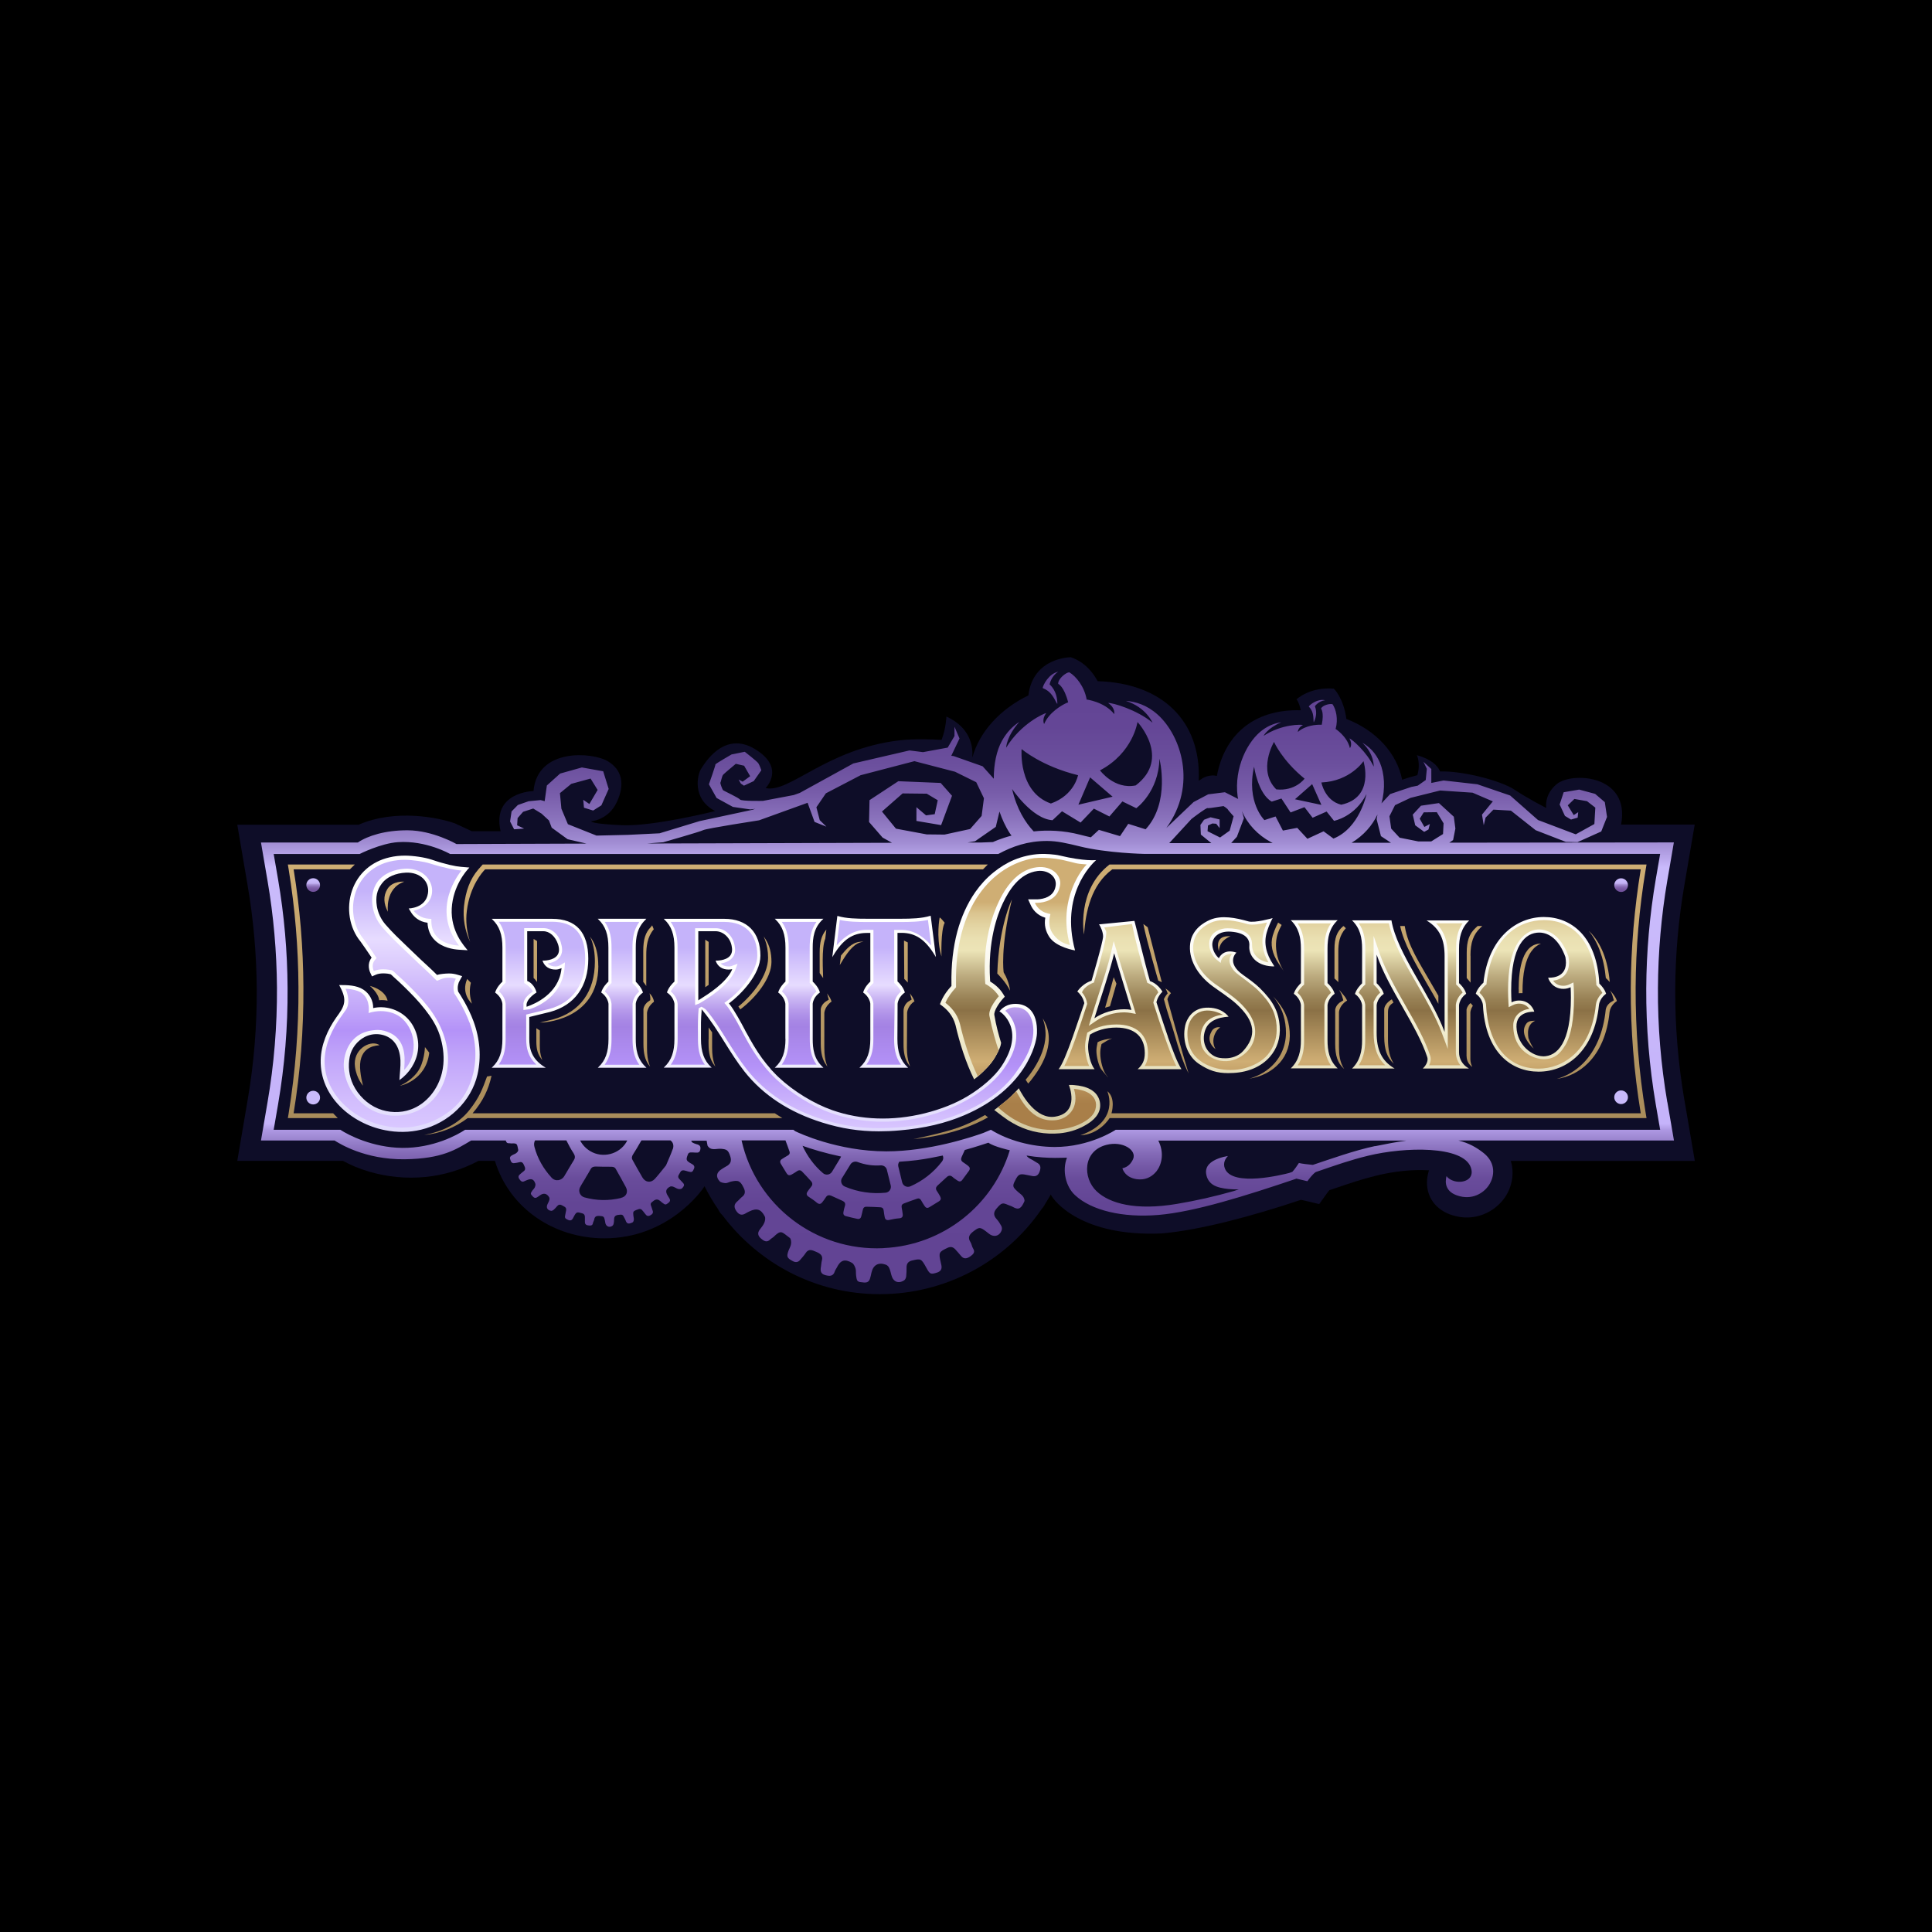 <svg width="100" height="100" viewBox="0 0 100 100" fill="none" xmlns="http://www.w3.org/2000/svg">
<rect width="100" height="100" fill="black"/>
<path d="M87.183 56.94C86.862 55.054 86.701 53.131 86.71 51.212C86.719 49.407 86.876 47.592 87.183 45.814L87.718 42.679H83.908C83.908 42.679 83.908 42.679 83.908 42.675C84.395 40.1 81.37 39.935 80.58 40.581C79.903 41.138 80.035 41.821 80.035 41.821C80.035 41.821 79.131 41.364 78.383 40.869C77.692 40.412 75.728 39.893 74.54 39.931C74.407 39.615 74.071 39.294 73.337 39.087C73.337 39.087 73.541 39.507 73.361 40.124C73.053 40.204 72.783 40.284 72.575 40.36C72.301 38.978 71.221 37.805 69.688 37.211C69.541 36.117 69.039 35.645 69.039 35.645C67.803 35.537 67.108 36.197 67.108 36.197C67.216 36.334 67.283 36.555 67.33 36.763C64.817 36.692 63.363 38.12 62.985 40.162C62.899 40.148 62.819 40.129 62.729 40.138C62.294 40.166 62.114 40.398 62.047 40.407C62.175 37.263 60.088 35.349 56.816 35.259C56.58 34.821 56.149 34.264 55.429 34.019C55.429 34.019 53.474 34.005 53.228 35.994C51.766 36.706 50.7 37.871 50.327 39.209C50.369 38.672 50.256 37.673 48.987 37.088C48.987 37.088 48.963 37.715 48.736 38.295C48.263 38.267 47.34 38.229 46.563 38.319C42.762 38.766 40.854 41.076 39.628 40.789C39.628 40.789 40.684 39.747 39.075 38.771C37.46 37.795 36.452 39.544 36.282 39.808C36.111 40.072 35.785 41.336 37.015 41.981C37.015 41.981 33.834 42.783 32.192 42.712C30.549 42.642 30.601 42.51 30.601 42.51C30.601 42.51 31.491 42.448 31.922 41.524C32.357 40.6 32.211 39.841 31.439 39.389C30.667 38.936 27.813 38.691 27.614 40.944C27.614 40.944 25.446 40.982 25.91 43.023H24.419L23.548 42.618C22.686 42.312 20.462 41.859 18.558 42.689H12.282L12.816 45.824C13.12 47.592 13.276 49.397 13.29 51.193C13.299 53.117 13.143 55.054 12.816 56.949L12.282 60.084H17.749C17.953 60.197 18.17 60.301 18.388 60.391C19.311 60.768 20.286 60.956 21.28 60.956C21.531 60.956 21.782 60.942 22.028 60.919C22.98 60.825 23.927 60.537 24.769 60.084H25.616C26.364 62.545 28.674 64.096 31.283 64.096C34.573 64.096 36.315 61.65 36.466 61.4C36.67 61.805 36.902 62.201 37.162 62.578C37.2 62.663 37.252 62.743 37.313 62.819C37.342 62.852 37.375 62.889 37.408 62.918C38.331 64.148 39.538 65.166 40.902 65.869C42.346 66.609 43.908 66.986 45.541 66.986C48.897 66.986 52.026 65.336 53.919 62.574C53.967 62.522 54.009 62.465 54.047 62.404C54.066 62.376 54.08 62.343 54.095 62.314C54.222 62.111 54.27 62.041 54.388 61.829C54.549 62.173 55.993 64.025 60.125 63.842C62.057 63.681 64.783 62.96 67.34 62.102C67.463 62.13 67.567 62.154 67.633 62.168L68.282 62.324L68.67 61.782C68.722 61.711 68.769 61.65 68.812 61.602C68.888 61.574 68.963 61.55 69.039 61.527C69.896 61.235 70.464 61.041 71.245 60.848C72.154 60.627 73.082 60.523 73.962 60.575L73.929 60.697C73.811 61.145 73.844 61.584 74.024 61.961C74.166 62.262 74.473 62.663 75.127 62.885C76.324 63.285 77.37 62.724 77.882 61.994C78.279 61.419 78.388 60.716 78.199 60.089H87.723L87.188 56.954L87.183 56.94ZM50.189 39.907L50.071 39.695L50.241 39.596C50.222 39.7 50.203 39.803 50.194 39.907H50.189Z" fill="#0E0D28"/>
<path d="M59.439 43.636C59.302 43.636 59.164 43.636 59.032 43.631C59.164 43.631 59.297 43.631 59.439 43.636Z" fill="url(#paint0_linear_936_424)"/>
<path d="M58.88 43.627C58.719 43.627 58.563 43.617 58.407 43.608C58.563 43.617 58.719 43.622 58.88 43.627Z" fill="url(#paint1_linear_936_424)"/>
<path d="M84.263 45.814C84.263 46.012 84.102 46.167 83.908 46.167C83.714 46.167 83.553 46.007 83.553 45.814C83.553 45.621 83.714 45.46 83.908 45.46C84.102 45.46 84.263 45.621 84.263 45.814ZM16.211 45.456C16.012 45.456 15.856 45.616 15.856 45.809C15.856 46.002 16.017 46.163 16.211 46.163C16.405 46.163 16.566 46.002 16.566 45.809C16.566 45.616 16.405 45.456 16.211 45.456Z" fill="url(#paint2_linear_936_424)"/>
<path d="M16.566 56.812C16.566 57.01 16.405 57.166 16.211 57.166C16.017 57.166 15.856 57.006 15.856 56.812C15.856 56.619 16.017 56.459 16.211 56.459C16.405 56.459 16.566 56.619 16.566 56.812ZM83.908 56.44C83.709 56.44 83.553 56.6 83.553 56.794C83.553 56.987 83.714 57.147 83.908 57.147C84.102 57.147 84.263 56.987 84.263 56.794C84.263 56.6 84.102 56.44 83.908 56.44Z" fill="url(#paint3_linear_936_424)"/>
<path d="M60.452 53.663C60.253 53.097 59.856 51.872 59.856 51.872C59.874 51.796 59.908 51.693 59.974 51.579C60.04 51.466 60.111 51.386 60.168 51.33C60.116 51.24 60.021 51.099 59.86 50.971C59.733 50.867 59.609 50.811 59.52 50.778C59.401 50.354 59.283 49.92 58.719 47.666L56.883 47.846C56.973 47.959 57.096 48.256 57.096 48.468C57.096 48.746 56.499 50.759 56.499 50.759C56.395 50.797 56.258 50.853 56.116 50.957C55.941 51.084 55.827 51.221 55.761 51.32C55.827 51.377 55.917 51.466 55.998 51.598C56.073 51.721 56.106 51.839 56.125 51.919C56.073 52.074 55.993 52.305 55.898 52.584C55.775 52.951 55.624 53.38 55.529 53.654C55.24 54.474 54.966 55.143 54.791 55.341H56.656C56.443 55.087 56.319 54.507 56.319 54.177C56.319 54.021 56.353 53.809 56.414 53.555C56.75 53.343 57.214 53.187 57.778 53.187C58.762 53.187 59.254 53.696 59.254 54.507C59.254 54.894 59.131 55.12 58.885 55.341H61.153C60.94 55.007 60.703 54.384 60.447 53.663H60.452ZM58.194 52.239C57.659 52.239 57.086 52.404 56.646 52.706C56.973 51.631 57.446 50.288 57.669 49.34C57.924 50.208 58.327 51.485 58.563 52.272C58.44 52.249 58.317 52.239 58.194 52.239ZM66.237 53.116C66.284 53.724 66.104 54.276 65.721 54.71C65.29 55.2 64.627 55.492 63.856 55.535C63.756 55.539 63.666 55.544 63.576 55.544C62.98 55.544 62.582 55.412 62.066 55.073C61.46 54.672 61.172 53.87 61.347 53.074C61.418 52.758 61.702 52.202 62.402 52.159C63.259 52.107 63.59 52.626 63.59 52.626C63.59 52.626 63.25 52.631 62.942 52.758C62.743 52.838 62.554 52.98 62.454 53.159C62.185 53.654 62.284 54.309 62.791 54.63C62.999 54.761 63.226 54.78 63.449 54.776C63.718 54.776 64.097 54.677 64.338 54.408C65.034 53.644 65.011 52.885 63.988 51.956C63.633 51.631 63.023 51.24 62.767 51.047C61.957 50.453 61.493 49.618 61.607 48.812C61.711 48.1 62.294 47.756 62.63 47.61C63.231 47.355 63.969 47.506 64.613 47.69C64.944 47.784 65.863 47.525 65.872 47.52C65.872 47.52 65.688 47.85 65.569 48.256C65.408 48.793 65.522 49.359 65.905 49.929L65.962 50.019H65.858C64.978 49.981 64.627 49.42 64.665 48.958C64.694 48.6 64.457 48.279 63.714 48.223C63.117 48.176 62.757 48.487 62.748 48.878C62.748 49.081 62.843 49.378 63.089 49.599C63.141 49.477 63.387 49.1 63.998 49.307C63.998 49.307 63.425 49.816 64.348 50.467C64.651 50.684 64.954 50.896 65.205 51.141C65.901 51.825 66.18 52.357 66.237 53.121V53.116ZM82.781 50.915C82.653 48.44 81.304 47.464 79.908 47.464C78.511 47.464 77.034 48.52 76.783 50.863C76.712 50.924 76.466 51.164 76.386 51.438C76.386 51.438 76.703 51.636 76.755 52.008C76.878 54.498 78.246 55.469 79.638 55.469C81.101 55.469 82.525 54.394 82.762 52.018C82.814 51.641 83.131 51.438 83.131 51.438C83.065 51.212 82.89 51.014 82.786 50.915H82.781ZM79.86 54.672C79.344 54.672 78.525 54.135 78.492 53.149C78.464 52.305 79.411 52.367 79.411 52.367C79.411 52.305 79.207 51.777 78.62 51.787C78.473 51.787 78.346 51.825 78.237 51.881C78.227 51.693 78.218 51.495 78.218 51.282C78.218 48.906 78.956 48.27 79.671 48.27C80.192 48.27 80.712 48.657 81.025 49.538C81.044 49.647 81.053 49.745 81.053 49.835C81.049 50.688 80.135 50.603 80.135 50.603C80.135 50.665 80.338 51.188 80.925 51.183C81.067 51.183 81.191 51.146 81.295 51.099C81.304 51.268 81.309 51.447 81.309 51.641C81.309 53.984 80.603 54.677 79.865 54.677L79.86 54.672ZM75.519 49.104V50.886C75.591 50.948 75.813 51.164 75.889 51.438C75.889 51.438 75.567 51.641 75.519 52.027V54.465C75.519 54.799 75.695 55.106 75.983 55.275L76.035 55.308H73.645C73.787 55.167 73.891 54.997 73.891 54.828C73.891 54.79 73.886 54.752 73.872 54.71C73.342 53.083 71.87 51.197 71.254 49.411V50.891C71.321 50.952 71.548 51.169 71.624 51.443C71.624 51.443 71.297 51.645 71.254 52.032V53.441C71.254 54.318 71.491 54.898 72.187 55.308H69.981C70.393 54.908 70.502 54.408 70.502 53.833V52.032C70.454 51.65 70.132 51.447 70.132 51.447C70.213 51.179 70.436 50.962 70.502 50.896V49.114C70.502 48.525 70.398 48.039 69.981 47.638H72.021C72.31 49.359 74.043 51.457 74.772 53.413V49.496C74.772 48.642 74.535 48.062 73.839 47.643H76.045C75.624 48.044 75.519 48.543 75.519 49.118V49.104ZM68.712 49.104V50.886C68.783 50.948 69.006 51.164 69.082 51.438C69.082 51.438 68.76 51.641 68.712 52.023V53.823C68.712 54.398 68.807 54.898 69.238 55.299H66.809C67.231 54.898 67.335 54.398 67.335 53.823V52.023C67.288 51.641 66.966 51.438 66.966 51.438C67.046 51.169 67.269 50.952 67.335 50.886V49.104C67.335 48.529 67.231 48.029 66.809 47.629H69.238C68.807 48.029 68.712 48.529 68.712 49.104ZM55.647 49.194C55.647 49.194 54.672 49.043 54.312 48.496C54.123 48.204 54.038 47.879 54.104 47.502C53.645 47.365 53.437 47.039 53.352 46.851L53.214 46.549H53.569C53.654 46.554 53.74 46.549 53.82 46.54C54.038 46.511 54.213 46.45 54.346 46.351C54.516 46.229 54.615 46.054 54.644 45.819C54.696 45.361 54.237 45.017 53.702 45.083C52.764 45.201 52.22 46.087 51.908 46.747C51.609 47.379 51.127 48.737 51.245 50.707C51.245 50.726 51.245 50.764 51.25 50.801C51.415 50.901 51.728 51.117 51.931 51.462L52.007 51.589L51.903 51.702C51.699 51.928 51.434 52.334 51.467 52.536C51.557 53.083 51.695 53.583 51.818 53.979C51.813 54.021 51.803 54.059 51.794 54.102C51.766 54.21 51.714 54.318 51.666 54.422C51.567 54.62 51.463 54.809 51.33 54.983C51.202 55.153 51.051 55.313 50.899 55.459C50.814 55.539 50.729 55.62 50.639 55.695C50.568 55.752 50.497 55.813 50.421 55.869C49.99 55.007 49.669 53.974 49.456 53.055L49.446 53.022C49.314 52.555 49.011 52.249 48.779 52.074L48.651 51.975L48.712 51.829C48.859 51.48 49.105 51.188 49.181 51.108L49.247 51.032V50.934C49.228 49.948 49.333 49.038 49.55 48.218C49.759 47.454 50.066 46.771 50.469 46.191C50.473 46.181 50.483 46.172 50.488 46.163C50.753 45.785 51.065 45.446 51.425 45.154C51.752 44.89 52.111 44.663 52.499 44.503C52.921 44.329 53.375 44.225 53.83 44.202C54.099 44.187 54.592 44.22 54.852 44.282C56.144 44.593 56.736 44.517 56.736 44.517C56.462 44.767 54.88 46.323 55.643 49.189L55.647 49.194ZM56.769 56.666C56.684 56.553 56.575 56.463 56.452 56.393C56.196 56.246 55.898 56.19 55.609 56.166C55.572 56.166 55.534 56.162 55.496 56.157C55.439 56.157 55.382 56.157 55.325 56.157C55.325 56.157 55.917 57.59 54.615 57.797C53.64 57.953 52.949 56.746 52.731 56.327C52.712 56.349 52.694 56.371 52.675 56.393C52.551 56.529 52.424 56.661 52.291 56.789C52.159 56.911 52.017 57.024 51.874 57.138C51.799 57.194 51.728 57.255 51.652 57.312C51.59 57.359 51.524 57.411 51.463 57.453C51.704 57.642 52.064 57.911 52.187 57.991C52.339 58.085 52.495 58.175 52.651 58.255C53.356 58.604 54.123 58.726 54.847 58.66C55.292 58.618 55.709 58.495 56.088 58.292C56.466 58.09 56.859 57.802 56.935 57.354C56.968 57.138 56.925 56.911 56.807 56.727C56.793 56.709 56.783 56.69 56.769 56.671V56.666Z" fill="url(#paint4_linear_936_424)"/>
<path d="M40.651 53.772V51.957C40.603 51.584 40.291 51.382 40.291 51.382L40.282 51.372V51.358C40.362 51.103 40.561 50.896 40.646 50.816L40.656 50.806V49.048C40.656 48.369 40.499 47.931 40.135 47.587L40.102 47.554H42.62L42.587 47.587C42.128 48.011 42.066 48.544 42.066 49.048V50.806L42.076 50.816C42.161 50.896 42.36 51.103 42.435 51.358V51.372L42.426 51.382C42.426 51.382 42.109 51.584 42.066 51.952V53.772C42.066 54.281 42.128 54.809 42.587 55.233L42.62 55.266H40.102L40.135 55.233C40.499 54.889 40.656 54.451 40.656 53.772H40.651ZM53.673 53.484C53.65 54.059 53.077 56.369 49.919 57.722C48.949 58.137 47.851 58.401 46.554 58.51C46.18 58.543 45.83 58.557 45.489 58.557C44.485 58.557 43.553 58.415 42.563 58.104C40.854 57.572 39.501 56.685 38.535 55.464C38.166 54.998 37.834 54.474 37.517 53.965C37.162 53.399 36.798 52.819 36.372 52.306L36.315 52.24V52.329C36.277 52.725 36.277 53.131 36.282 53.522V53.536C36.282 53.611 36.282 53.692 36.282 53.767C36.282 54.446 36.438 54.884 36.802 55.228L36.836 55.261H34.355L34.388 55.228C34.753 54.884 34.909 54.446 34.909 53.767V51.957C34.861 51.584 34.54 51.382 34.535 51.382L34.525 51.372V51.358C34.606 51.103 34.814 50.891 34.899 50.816L34.909 50.806V49.053C34.909 48.374 34.753 47.935 34.388 47.591L34.355 47.558H37.493C38.066 47.558 38.54 47.728 38.861 48.053C39.188 48.383 39.359 48.869 39.359 49.463C39.359 50.453 38.312 51.499 37.759 51.914L37.73 51.938L37.754 51.966C38.024 52.306 38.393 52.999 38.502 53.206C38.521 53.244 38.54 53.282 38.563 53.319L38.573 53.343C38.592 53.38 38.615 53.418 38.634 53.456L38.644 53.47C38.686 53.55 38.734 53.635 38.781 53.715V53.725C38.809 53.767 38.833 53.809 38.857 53.852C38.909 53.946 38.961 54.036 39.013 54.121C39.292 54.587 39.581 54.983 39.894 55.332V55.342C39.965 55.412 40.031 55.483 40.092 55.549L40.106 55.563C40.135 55.592 40.159 55.62 40.187 55.648L40.211 55.672C40.244 55.705 40.277 55.733 40.31 55.766C41.072 56.483 42.137 57.133 43.084 57.463C44.551 57.977 46.199 58.033 47.846 57.628C48.703 57.416 49.484 57.105 50.109 56.723C50.809 56.299 51.477 55.728 51.832 55.196C53.105 53.296 51.841 52.395 51.728 52.348C51.822 52.244 52.083 51.914 52.684 51.966C53.134 52.004 53.716 52.325 53.673 53.484ZM37.872 50.222L37.901 50.161L37.834 50.175C37.796 50.179 37.759 50.184 37.725 50.184H37.716C37.389 50.184 37.157 50.033 37.048 49.746L37.039 49.722H37.067C37.067 49.722 37.56 49.736 37.782 49.477C37.882 49.359 37.915 49.199 37.877 49.006C37.82 48.562 37.446 48.2 37.044 48.2H36.144V51.778L36.201 51.74C36.201 51.74 36.248 51.712 36.277 51.693C36.632 51.471 37.574 50.877 37.877 50.222H37.872ZM45.048 48.289V50.806L45.039 50.816C44.954 50.891 44.755 51.103 44.679 51.358V51.372L44.689 51.382C44.689 51.382 45.006 51.589 45.048 51.952V53.772C45.048 54.451 44.888 54.889 44.518 55.233L44.485 55.266H47.004L46.97 55.233C46.606 54.889 46.45 54.451 46.45 53.772L46.459 51.952C46.507 51.584 46.819 51.382 46.824 51.382L46.833 51.372V51.358C46.753 51.094 46.549 50.887 46.464 50.806L46.454 50.797V48.284H46.658C47.387 48.284 47.894 48.629 48.4 49.468L48.443 49.538L48.173 47.403H48.154C47.709 47.539 47.16 47.554 46.639 47.554H44.873C44.353 47.554 43.803 47.544 43.359 47.412H43.34L43.079 49.543L43.122 49.472C43.624 48.633 44.13 48.289 44.864 48.289H45.058H45.048ZM33.422 47.587L33.456 47.554H30.937L30.97 47.587C31.335 47.931 31.491 48.369 31.491 49.048V50.806L31.482 50.816C31.396 50.896 31.198 51.103 31.122 51.358V51.372L31.131 51.382C31.145 51.391 31.448 51.589 31.496 51.957V53.772C31.496 54.451 31.34 54.889 30.975 55.233L30.942 55.266H33.46L33.427 55.233C32.968 54.809 32.907 54.276 32.907 53.772V51.952C32.954 51.584 33.266 51.386 33.266 51.386L33.276 51.377V51.363C33.195 51.108 32.996 50.901 32.916 50.821L32.907 50.811V49.053C32.907 48.544 32.968 48.016 33.427 47.591L33.422 47.587ZM30.45 49.628C30.45 51.052 29.749 52.028 28.476 52.376L27.396 52.64V53.772C27.396 54.253 27.491 54.8 28.196 55.233L28.248 55.266H25.451L25.484 55.233C25.849 54.889 26.005 54.451 26.005 53.772V51.962C25.962 51.599 25.654 51.396 25.64 51.386L25.631 51.377V51.363C25.711 51.108 25.91 50.896 25.995 50.821L26.005 50.811V49.053C26.005 48.374 25.849 47.935 25.484 47.591L25.451 47.558H28.575C29.82 47.558 30.45 48.256 30.45 49.628ZM29.067 50.109L29.011 50.132C28.93 50.165 28.85 50.184 28.765 50.184H28.755C28.428 50.184 28.196 50.033 28.087 49.746L28.078 49.722H28.107C28.159 49.722 28.632 49.722 28.84 49.453C28.949 49.312 28.963 49.119 28.883 48.874C28.745 48.464 28.447 48.2 28.121 48.2H27.288V50.773C27.68 50.934 27.77 51.372 27.77 51.372C27.77 51.372 27.302 51.646 27.254 51.98V52.108L27.302 52.093C27.676 51.966 28.911 51.443 29.058 50.17L29.067 50.109ZM23.714 51.325C23.685 51.212 23.685 51.089 23.709 50.981C23.723 50.901 23.752 50.825 23.794 50.755L23.922 50.524L23.666 50.448C23.534 50.41 23.396 50.387 23.259 50.387C23.245 50.387 23.235 50.387 23.221 50.387C23.075 50.387 22.757 50.415 22.62 50.462C22.473 50.312 22.327 50.175 22.123 49.986C21.938 49.816 21.711 49.609 21.413 49.317C21.285 49.194 21.044 48.963 21.044 48.963C20.67 48.605 20.315 48.27 19.96 47.86C19.718 47.582 19.562 47.247 19.505 46.894C19.434 46.441 19.505 46.069 19.77 45.724C20.021 45.39 20.48 45.192 21.011 45.168C21.744 45.135 22.246 45.626 22.151 46.238C22.033 47.016 21.153 47.021 21.153 47.021L21.304 47.266C21.418 47.431 21.673 47.709 22.128 47.761C22.147 48.138 22.274 48.445 22.521 48.68C22.904 49.053 23.463 49.138 23.756 49.157L24.206 49.185C24.054 48.996 23.316 48.223 23.382 47.016C23.448 45.861 24.121 45.083 24.296 44.904C24.149 44.89 24.002 44.881 23.86 44.867C23.572 44.843 23.075 44.744 22.341 44.494C21.991 44.376 21.38 44.287 20.959 44.287C20.689 44.287 20.419 44.315 20.163 44.376C19.231 44.588 18.525 45.211 18.223 46.087C17.91 46.997 18.08 48.035 18.663 48.737C18.705 48.789 19.098 49.359 19.235 49.567C19.169 49.651 19.103 49.774 19.089 49.944C19.079 50.104 19.122 50.26 19.165 50.349L19.254 50.538L19.448 50.453C19.553 50.406 19.685 50.382 19.841 50.382C20.017 50.382 20.163 50.41 20.215 50.425C20.248 50.444 20.291 50.486 20.329 50.524C20.353 50.547 20.372 50.566 20.395 50.585C20.58 50.75 20.75 50.906 20.911 51.066C21.262 51.41 21.664 51.815 22 52.249C22.322 52.659 22.601 53.088 22.762 53.583C22.918 54.069 22.994 54.583 22.947 55.092C22.933 55.243 22.909 55.394 22.871 55.544C22.667 56.379 22.076 57.133 21.266 57.425C20.722 57.623 20.107 57.6 19.576 57.383C19.013 57.152 18.54 56.69 18.279 56.143C18.066 55.695 18.005 55.177 18.104 54.691C18.189 54.262 18.488 53.876 18.88 53.673C18.937 53.645 18.999 53.616 19.06 53.597C19.52 53.437 20.083 53.555 20.395 53.923C20.622 54.182 20.708 54.535 20.727 54.88C20.741 55.224 20.689 55.563 20.674 55.907C21.186 55.549 21.55 54.983 21.631 54.37C21.711 53.758 21.498 53.107 21.053 52.673C20.608 52.24 19.931 52.037 19.316 52.178C19.325 51.801 19.127 51.424 18.805 51.221C18.445 50.99 17.986 50.986 17.555 50.986C17.702 51.264 17.853 51.561 17.815 51.867C17.782 52.164 17.583 52.414 17.408 52.659C16.949 53.31 16.618 54.074 16.599 54.865C16.552 56.737 18.17 58.156 19.936 58.5C20.552 58.623 21.191 58.618 21.796 58.472C23.207 58.137 24.4 57.006 24.717 55.606C24.916 54.724 24.845 53.776 24.509 52.862C24.225 52.093 23.794 51.443 23.718 51.33L23.714 51.325Z" fill="url(#paint5_linear_936_424)"/>
<path d="M40.462 55.106C40.774 54.677 40.817 54.191 40.817 53.772V51.952V51.938C40.779 51.631 40.594 51.424 40.476 51.32C40.561 51.127 40.722 50.971 40.774 50.924L40.821 50.882V49.053C40.821 48.633 40.779 48.148 40.466 47.718H42.26C41.953 48.143 41.91 48.628 41.91 49.053V50.882L41.957 50.924C42.005 50.967 42.166 51.122 42.256 51.32C42.137 51.424 41.953 51.631 41.915 51.938V53.772C41.915 54.196 41.957 54.681 42.265 55.106H40.471H40.462ZM52.675 52.141C53.077 52.192 53.385 52.471 53.47 53.097C53.621 54.172 52.75 55.261 52.67 55.389C51.903 56.553 50.696 57.208 49.858 57.571C48.907 57.986 47.822 58.241 46.544 58.349C45.086 58.472 43.913 58.354 42.615 57.953C40.94 57.435 39.609 56.562 38.667 55.37C38.303 54.913 37.976 54.389 37.659 53.885C37.295 53.31 36.996 52.8 36.556 52.277C36.509 52.221 36.372 52.136 36.305 52.108L36.163 52.188C36.121 52.636 36.121 53.088 36.126 53.526V53.541C36.126 53.616 36.126 53.696 36.126 53.772C36.126 54.191 36.168 54.677 36.48 55.106H34.72C35.032 54.677 35.075 54.191 35.075 53.772V51.957L35.056 51.839C34.994 51.584 34.828 51.405 34.72 51.316C34.809 51.122 34.975 50.967 35.023 50.924L35.07 50.882V49.053C35.07 48.633 35.027 48.148 34.715 47.718H37.493C38.578 47.718 39.198 48.355 39.198 49.463C39.198 50.245 38.383 51.259 37.617 51.82L37.493 51.91L37.593 52.027C37.797 52.268 38.123 52.834 38.355 53.281C38.809 54.149 39.325 55.063 40.201 55.884C40.978 56.614 42.062 57.279 43.032 57.618C44.533 58.142 46.208 58.203 47.889 57.788C49.574 57.373 51.169 56.435 51.965 55.309C53.356 53.338 52.035 52.32 52.035 52.32C52.035 52.32 52.239 52.089 52.679 52.145L52.675 52.141ZM38.066 50.179L38.175 49.887L37.882 49.995C37.83 50.014 37.778 50.024 37.721 50.024C37.541 50.024 37.399 49.972 37.304 49.868C37.503 49.84 37.744 49.764 37.901 49.581C38.038 49.42 38.081 49.218 38.028 48.968V48.954C37.929 48.416 37.522 48.044 37.039 48.044H35.979V52.023L36.192 51.938H36.197C36.197 51.938 36.206 51.933 36.211 51.928C36.566 51.726 37.759 51.004 38.066 50.184V50.179ZM44.855 48.129H45.209V50.882L45.162 50.924C45.115 50.967 44.954 51.122 44.864 51.32C44.982 51.424 45.167 51.631 45.205 51.938V51.952V53.772C45.205 54.191 45.162 54.677 44.845 55.106H46.634C46.322 54.677 46.279 54.191 46.279 53.772L46.308 51.843C46.369 51.584 46.53 51.41 46.634 51.32C46.544 51.113 46.364 50.953 46.331 50.919L46.284 50.877V48.133H46.649C47.226 48.133 47.718 48.388 48.197 48.935L48.031 47.615C47.595 47.714 47.103 47.723 46.63 47.723H44.864C44.395 47.723 43.898 47.714 43.468 47.615L43.307 48.93C43.78 48.383 44.277 48.129 44.855 48.129ZM33.091 47.718H31.297C31.61 48.148 31.652 48.633 31.652 49.053V50.882L31.605 50.924C31.557 50.967 31.396 51.122 31.307 51.32C31.411 51.41 31.572 51.584 31.633 51.843L31.652 51.961V53.776C31.652 54.196 31.61 54.681 31.297 55.111H33.091C32.783 54.686 32.741 54.201 32.741 53.776V51.947V51.943C32.779 51.636 32.963 51.429 33.082 51.325C32.996 51.132 32.836 50.976 32.783 50.929L32.736 50.886V49.057C32.736 48.633 32.779 48.148 33.086 47.723L33.091 47.718ZM30.289 49.628C30.289 50.971 29.631 51.895 28.438 52.221L27.235 52.513V53.767C27.235 54.187 27.302 54.672 27.761 55.101H25.815C26.128 54.672 26.171 54.187 26.171 53.767V51.952L26.151 51.834C26.09 51.58 25.929 51.4 25.825 51.311C25.91 51.113 26.071 50.962 26.123 50.915L26.171 50.872V49.043C26.171 48.624 26.128 48.138 25.815 47.709H28.575C29.726 47.709 30.289 48.336 30.289 49.618V49.628ZM29.252 49.807L29.015 49.948C28.935 49.995 28.85 50.019 28.765 50.024C28.585 50.024 28.443 49.972 28.348 49.868C28.556 49.835 28.817 49.755 28.968 49.552C29.11 49.364 29.134 49.119 29.034 48.817V48.803C28.907 48.346 28.542 48.039 28.121 48.039H27.131V50.882C27.131 50.882 27.449 51.047 27.581 51.316C27.567 51.325 27.553 51.334 27.538 51.349C27.396 51.452 27.131 51.65 27.093 51.928V52.277L27.411 52.235C27.411 52.235 27.837 52.117 28.267 51.796C28.665 51.499 29.157 50.962 29.224 50.08L29.243 49.807H29.252Z" fill="url(#paint6_linear_936_424)"/>
<path d="M43.041 51.825V51.839L43.032 51.848C43.032 51.848 42.715 52.051 42.667 52.423V54.238C42.667 54.587 42.705 54.861 42.786 55.092L42.828 55.21L42.753 55.106C42.568 54.847 42.483 54.512 42.483 54.022V52.225C42.521 51.994 42.705 51.862 42.729 51.848L42.899 51.74L42.843 51.547C42.843 51.547 42.843 51.537 42.843 51.532L42.805 51.419L42.871 51.509C42.952 51.617 43.004 51.726 43.037 51.829L43.041 51.825ZM43.529 49.458L43.468 49.953L43.51 49.882C43.804 49.387 44.121 48.902 44.528 48.779L44.698 48.732L44.523 48.746C44.083 48.784 43.794 49.142 43.529 49.458ZM79.448 52.834C79.344 52.834 79.122 52.834 79.018 52.965C78.615 53.475 79.188 54.106 79.382 54.271C79.278 54.12 79.188 53.937 79.112 53.734C79.094 53.635 79.089 53.541 79.089 53.456C79.089 53.23 79.165 53.06 79.297 52.937C79.344 52.895 79.396 52.862 79.453 52.838L79.448 52.834ZM30.966 49.991C30.966 49.416 30.852 48.954 30.634 48.619L30.544 48.477L30.606 48.633C30.729 48.949 30.791 49.336 30.791 49.774C30.791 51.32 30.024 52.381 28.632 52.763L27.95 52.928C27.979 52.942 30.97 52.881 30.97 49.986L30.966 49.991ZM19.141 51.028C19.141 51.028 19.595 51.4 19.624 51.773C19.624 51.773 19.813 51.74 20.059 51.796C20.059 51.796 20.012 51.268 19.141 51.028ZM20.925 45.635C20.925 45.635 20.32 45.578 20.05 46.017C19.827 46.384 19.856 46.78 20.078 47.195C20.078 47.195 19.908 45.984 20.925 45.635ZM14.942 45.003C15.269 47.007 15.439 49.057 15.448 51.094C15.463 53.277 15.288 55.474 14.942 57.618L14.899 57.873H17.484L17.243 57.623H15.198C15.548 55.474 15.718 53.277 15.704 51.089C15.695 49.053 15.524 47.002 15.198 44.998H18.109L18.364 44.748H14.899L14.942 45.003ZM24.182 50.67C23.841 51.443 24.424 51.947 24.424 51.947L24.386 51.806C24.301 51.499 24.296 51.179 24.372 50.868L24.182 50.67ZM49.56 58.377C48.854 58.632 47.283 58.962 47.283 58.962C48.258 58.863 49.124 58.675 49.924 58.387C50.289 58.255 50.71 58.076 51.141 57.835C51.089 57.793 51.037 57.755 50.985 57.713C50.478 58.01 49.981 58.227 49.555 58.382L49.56 58.377ZM47.321 51.848L47.33 51.839V51.825C47.297 51.721 47.24 51.613 47.16 51.504L47.093 51.414L47.131 51.528C47.131 51.528 47.131 51.537 47.131 51.542L47.188 51.735L47.004 51.848C47.004 51.848 46.989 51.858 46.985 51.862C46.847 51.975 46.767 52.15 46.767 52.329V54.017C46.762 54.502 46.843 54.837 47.032 55.101L47.108 55.205L47.065 55.082C46.98 54.847 46.942 54.573 46.942 54.229L46.952 52.414C46.999 52.042 47.311 51.839 47.316 51.839L47.321 51.848ZM42.715 48.586L42.772 48.115L42.734 48.162C42.521 48.43 42.426 48.77 42.426 49.298V50.363L42.606 50.627C42.606 50.335 42.511 49.072 42.715 48.586ZM24.462 57.623C25.001 56.996 25.29 56.379 25.441 55.681L25.209 55.719C24.987 56.331 24.812 56.808 24.31 57.439C23.718 58.194 22.885 58.566 21.953 58.75C22.776 58.67 23.548 58.368 24.206 57.873H40.495L40.102 57.623H24.462ZM21.995 54.196C21.995 54.196 21.976 55.007 21.593 55.507C21.214 56.002 20.703 56.19 20.703 56.195C20.703 56.209 22.047 55.945 22.218 54.488L21.995 54.196ZM18.374 55.219C18.459 55.837 18.791 56.195 18.791 56.195C18.791 56.195 18.611 55.549 18.639 55.078C18.701 54.097 19.567 54.12 19.638 54.102C19.624 54.087 19.61 54.073 19.59 54.064C19.122 53.833 18.251 54.328 18.374 55.219ZM38.232 52.084L38.218 52.093L38.227 52.108C38.256 52.145 38.279 52.188 38.308 52.23L38.317 52.244L38.331 52.235C39.103 51.655 39.931 50.646 39.931 49.788C39.931 49.317 39.827 48.916 39.619 48.605L39.529 48.468L39.59 48.624C39.699 48.907 39.756 49.227 39.756 49.576C39.756 50.505 38.937 51.509 38.232 52.089V52.084ZM48.637 47.492C48.637 47.492 48.447 48.44 48.708 49.425L48.731 49.505C48.731 49.505 48.684 48.162 48.897 47.761C48.897 47.761 48.684 47.492 48.637 47.492ZM24.163 47.148C24.324 45.856 24.968 45.14 25.11 44.998H50.88L51.127 44.748H24.982L24.76 44.998C24.32 45.508 24.102 46.135 24.017 46.898C23.95 47.521 24.059 48.162 24.334 48.751C24.154 48.218 24.097 47.681 24.163 47.148ZM36.675 53.791C36.675 53.866 36.675 53.946 36.675 54.022C36.675 54.507 36.76 54.847 36.949 55.106L37.025 55.21L36.982 55.087C36.897 54.851 36.859 54.578 36.859 54.234C36.859 54.154 36.859 54.069 36.859 53.989C36.859 53.809 36.859 53.626 36.859 53.442L36.854 53.428C36.807 53.361 36.76 53.291 36.712 53.225L36.679 53.182V53.239C36.679 53.413 36.679 53.588 36.679 53.776V53.791H36.675ZM27.799 50.821V48.709L27.619 48.6V50.613V50.618C27.671 50.67 27.718 50.721 27.761 50.778L27.794 50.821H27.799ZM36.684 48.756L36.504 48.638V51.099L36.532 51.08C36.58 51.047 36.627 51.014 36.675 50.981H36.679V48.756H36.684ZM33.763 47.888L33.692 47.978C33.408 48.261 33.295 48.619 33.295 49.218V50.825C33.342 50.882 33.385 50.938 33.422 50.995L33.451 51.037V49.43C33.451 49.001 33.498 48.511 33.83 48.11L33.839 48.1L33.754 47.893L33.763 47.888ZM28.069 54.87L28.031 54.762C27.969 54.583 27.941 54.375 27.941 54.13V53.338L27.761 53.22V53.913C27.761 54.29 27.832 54.55 27.998 54.776L28.064 54.865L28.069 54.87ZM33.839 51.848L33.849 51.839C33.839 51.787 33.825 51.721 33.792 51.655C33.74 51.542 33.669 51.462 33.617 51.414C33.636 51.471 33.654 51.542 33.659 51.631C33.659 51.683 33.659 51.73 33.659 51.768C33.617 51.796 33.579 51.825 33.536 51.853C33.489 51.886 33.337 52.018 33.304 52.225V54.026C33.304 54.517 33.385 54.851 33.574 55.111L33.65 55.214L33.607 55.096C33.527 54.865 33.489 54.597 33.489 54.243V52.423C33.536 52.056 33.849 51.853 33.849 51.853L33.839 51.848ZM46.809 50.674C46.861 50.721 46.909 50.769 46.952 50.821L46.985 50.858V48.779L46.791 48.685L46.805 50.67H46.809V50.674ZM74.45 51.542C74.275 51.226 74.27 51.24 74.095 50.929C73.437 49.783 72.883 48.949 72.717 47.978L72.708 47.931H72.471C72.66 48.831 73.247 49.845 73.863 50.919C74.123 51.372 74.208 51.499 74.45 51.957V51.537V51.542ZM72.126 51.891C72.106 51.853 72.059 51.763 72.04 51.726C72.04 51.726 71.647 51.938 71.647 52.258V53.649C71.647 54.319 71.794 54.743 72.144 55.059C71.936 54.738 71.841 54.333 71.841 53.795V52.39C71.841 52.041 72.031 51.971 72.121 51.895L72.126 51.891ZM69.65 51.839L69.725 51.792C69.725 51.792 69.683 51.688 69.607 51.584C69.484 51.424 69.309 51.231 69.309 51.231C69.389 51.367 69.432 51.443 69.47 51.57L69.531 51.778L69.347 51.891C69.347 51.891 69.148 52.027 69.11 52.254V54.036C69.11 54.648 69.238 55.016 69.546 55.304L69.574 55.332C69.342 54.974 69.304 54.573 69.304 54.182V52.386C69.347 52.037 69.645 51.843 69.65 51.839ZM75.912 54.677C75.912 54.898 76.026 55.106 76.206 55.224C76.144 55.101 76.106 54.964 76.106 54.818V52.386C76.125 52.254 76.177 52.145 76.234 52.06C76.192 51.994 76.144 51.947 76.111 51.919C76.054 51.971 75.936 52.089 75.908 52.258V54.677H75.912ZM69.56 47.954L69.536 47.931L69.508 47.954C69.2 48.218 69.072 48.558 69.072 49.119V50.646C69.129 50.698 69.224 50.778 69.271 50.835V49.251C69.271 48.836 69.323 48.407 69.659 48.044C69.631 48.011 69.598 47.978 69.564 47.95L69.56 47.954ZM83.321 50.835C83.221 49.689 82.871 48.812 82.275 48.218C82.26 48.204 82.246 48.195 82.237 48.181C82.686 48.737 83.013 49.533 83.117 50.623C83.179 50.684 83.226 50.721 83.325 50.835H83.321ZM66.227 55.026C66.62 54.583 66.8 54.017 66.753 53.39C66.701 52.692 66.464 52.178 65.901 51.575C66.317 52.098 66.507 52.598 66.554 53.23C66.606 53.918 66.402 54.54 65.967 55.035C65.635 55.407 65.191 55.681 64.665 55.832C65.304 55.728 65.844 55.45 66.222 55.026H66.227ZM80.58 55.846C81.191 55.752 81.749 55.474 82.194 55.03C82.814 54.413 83.202 53.498 83.311 52.381C83.359 52.032 83.652 51.843 83.657 51.839L83.69 51.815L83.68 51.778C83.614 51.561 83.335 51.259 83.33 51.259C83.392 51.353 83.439 51.457 83.472 51.57L83.534 51.778L83.349 51.891C83.349 51.891 83.146 52.027 83.112 52.263C82.994 53.432 82.587 54.394 81.929 55.049C81.546 55.431 81.082 55.7 80.58 55.846ZM78.611 51.207C78.611 51.273 78.611 51.344 78.611 51.41C78.648 51.41 78.682 51.405 78.719 51.405C78.748 51.405 78.776 51.405 78.805 51.405C78.805 51.382 78.805 51.358 78.805 51.334C78.805 50.382 78.956 49.68 79.254 49.255C79.392 49.057 79.562 48.921 79.761 48.84C78.805 48.845 78.606 50.132 78.606 51.207H78.611ZM51.624 50.396C51.624 50.396 52.083 50.844 52.277 51.278C52.277 51.278 52.253 50.825 51.95 50.33C51.95 50.33 51.761 49.086 52.376 46.559C52.376 46.559 51.699 47.912 51.619 50.396H51.624ZM76.111 49.463C76.111 48.793 76.263 48.364 76.623 48.025L76.722 47.931H76.481L76.357 48.048C76.045 48.346 75.917 48.713 75.917 49.317V50.623C75.979 50.688 76.121 50.868 76.116 50.863V49.463H76.111ZM84.66 51.122C84.67 49.076 84.845 47.016 85.181 45.003L85.224 44.748H57.427C55.699 46.087 56.106 48.369 56.106 48.369C56.201 47.157 56.476 45.814 57.569 44.998H84.925C84.594 47.016 84.419 49.076 84.409 51.122C84.4 53.295 84.57 55.483 84.925 57.623H57.531C57.531 57.623 57.773 56.836 57.314 56.482C57.314 56.482 58.014 58.019 55.917 58.764C56.921 58.722 57.432 57.873 57.432 57.873H85.224L85.181 57.618C84.826 55.483 84.651 53.296 84.66 51.127V51.122ZM56.75 54.385C56.75 54.691 56.869 55.186 57.02 55.37L57.333 55.747H57.342L57.271 55.657C57.082 55.426 56.949 54.875 56.949 54.526C56.949 54.385 56.954 54.295 57.015 54.04C57.172 53.941 57.37 53.809 57.56 53.748C57.285 53.786 57.03 53.824 56.812 53.946C56.769 54.135 56.75 54.281 56.75 54.385ZM53.972 52.706L54.024 52.876C54.085 53.069 54.114 53.272 54.118 53.479C54.118 53.522 54.118 53.569 54.118 53.611C54.095 54.149 53.891 54.719 53.512 55.313C53.418 55.459 53.318 55.601 53.214 55.733C53.172 55.785 53.129 55.837 53.086 55.888C53.129 55.954 53.172 56.02 53.219 56.086C53.295 56.002 53.366 55.917 53.432 55.827C53.531 55.7 53.626 55.563 53.716 55.426C54.071 54.875 54.26 54.347 54.284 53.852C54.284 53.814 54.284 53.772 54.284 53.734C54.284 53.432 54.199 53.121 54.057 52.862L53.972 52.706ZM57.787 50.915C57.74 50.802 57.692 50.688 57.645 50.58C57.55 50.943 57.437 51.33 57.328 51.712C57.285 51.862 57.243 52.013 57.2 52.159C57.281 52.131 57.366 52.108 57.451 52.084C57.479 51.98 57.508 51.881 57.541 51.773C57.626 51.485 57.706 51.198 57.787 50.915ZM59.406 47.997L59.179 47.827C59.349 48.69 59.95 50.755 59.95 50.755L60.135 50.839L59.406 48.001V47.997ZM62.71 53.385C62.516 53.72 62.596 54.064 62.914 54.304C62.762 54.031 62.762 53.71 62.937 53.413C62.994 53.314 63.07 53.234 63.16 53.178C63.131 53.173 63.103 53.168 63.075 53.168C62.923 53.168 62.786 53.244 62.71 53.38V53.385ZM63.709 48.454C63.666 48.454 63.624 48.454 63.576 48.459C62.857 48.463 63.065 49.138 63.089 49.236C63.103 49.109 63.103 48.704 63.709 48.449V48.454ZM60.244 51.726C60.438 52.475 60.594 52.848 60.793 53.541C61.247 55.148 61.489 55.459 61.522 55.568C61.243 54.667 60.424 51.721 60.424 51.721C60.438 51.678 60.457 51.622 60.49 51.561C60.528 51.495 60.57 51.443 60.608 51.41C60.575 51.367 60.537 51.325 60.48 51.278C60.424 51.226 60.367 51.193 60.319 51.165C60.348 51.207 60.376 51.254 60.4 51.316C60.414 51.353 60.428 51.386 60.438 51.419C60.405 51.457 60.367 51.504 60.329 51.561C60.291 51.622 60.258 51.674 60.239 51.726H60.244ZM66.336 47.874L66.156 47.752C66.156 47.752 65.986 48.063 65.877 48.426C65.744 48.878 65.844 49.364 66.175 49.859L66.464 50.288C66.383 50.17 65.901 49.387 66.085 48.506C66.142 48.232 66.275 48.001 66.336 47.879V47.874Z" fill="url(#paint7_linear_936_424)"/>
<path d="M24.3 52.928C24.017 52.155 23.576 51.504 23.524 51.433L23.51 51.415V51.391C23.467 51.245 23.463 51.089 23.491 50.943C23.51 50.844 23.548 50.745 23.595 50.656C23.482 50.623 23.363 50.604 23.25 50.604C23.24 50.604 23.231 50.604 23.216 50.604C23.079 50.604 22.947 50.632 22.824 50.684L22.615 50.764L22.488 50.646C22.336 50.486 22.185 50.344 21.972 50.146C21.787 49.977 21.56 49.765 21.257 49.472C21.129 49.35 21.001 49.227 20.887 49.119C20.509 48.756 20.149 48.416 19.789 47.997C19.524 47.69 19.349 47.318 19.288 46.927C19.207 46.413 19.302 45.974 19.538 45.644C19.855 45.211 20.405 44.994 20.959 44.965C22.511 44.885 22.947 46.78 21.413 47.143C21.512 47.29 21.796 47.53 22.194 47.554L22.327 47.563V47.695C22.331 48.039 22.445 48.322 22.658 48.529C22.999 48.859 23.51 48.93 23.756 48.944C22.298 47.03 23.756 45.229 23.884 45.06C23.59 45.036 23.013 44.932 22.251 44.692C21.919 44.588 21.332 44.503 20.949 44.503C20.698 44.503 20.442 44.532 20.201 44.588C19.344 44.782 18.696 45.357 18.416 46.158C18.128 46.997 18.284 47.959 18.819 48.605C18.871 48.666 19.34 49.345 19.434 49.501L19.491 49.59L19.42 49.67C19.368 49.727 19.302 49.826 19.292 49.958C19.283 50.08 19.321 50.198 19.349 50.26C19.5 50.194 19.676 50.17 19.832 50.17C20.035 50.17 20.211 50.208 20.263 50.217H20.277L20.291 50.227C20.357 50.26 20.419 50.321 20.471 50.373C20.49 50.392 20.509 50.41 20.523 50.425C20.712 50.59 20.883 50.75 21.048 50.91C21.404 51.259 21.811 51.669 22.156 52.112C22.753 52.871 23.164 53.795 23.188 54.771C23.207 55.54 22.942 56.35 22.412 56.916C21.74 57.642 20.632 57.93 19.685 57.637C18.885 57.392 18.227 56.737 17.948 55.954C17.839 55.648 17.773 55.318 17.796 54.993C17.834 54.484 18.118 53.338 19.557 53.31C19.785 53.31 20.002 53.376 20.201 53.47C21.138 53.918 20.921 55.082 20.921 55.375C21.593 54.719 21.593 53.423 20.812 52.716C20.551 52.48 20.154 52.334 19.709 52.334C19.505 52.334 19.292 52.367 19.075 52.433C19.075 52.433 19.198 51.796 18.762 51.429C18.478 51.188 17.886 51.179 17.886 51.179C17.886 51.179 18.184 51.801 17.919 52.244C17.74 52.551 16.102 54.337 17.148 56.308C17.635 57.227 18.634 57.996 19.841 58.26C20.154 58.33 20.466 58.363 20.779 58.363C21.721 58.363 22.62 58.043 23.373 57.435C23.922 56.992 24.319 56.317 24.499 55.535C24.693 54.696 24.622 53.786 24.3 52.909V52.928Z" fill="url(#paint8_linear_936_424)"/>
<path d="M59.695 51.896C59.766 51.556 59.955 51.368 59.955 51.368C59.846 51.075 59.501 50.92 59.382 50.868C59.027 49.67 58.734 48.553 58.592 47.827L57.157 48.006C57.224 48.167 57.261 48.157 57.261 48.289C57.261 48.591 56.987 49.638 56.622 50.854C56.622 50.854 56.135 51.014 56.002 51.368C56.002 51.368 56.22 51.58 56.272 51.962C56.078 52.565 55.874 53.169 55.685 53.706C55.439 54.404 55.245 54.885 55.089 55.177H56.376C56.234 54.866 56.163 54.446 56.163 54.173C56.163 54.012 56.196 53.795 56.263 53.513L56.277 53.451L56.334 53.418C56.618 53.239 57.096 53.027 57.782 53.027C58.824 53.027 59.42 53.569 59.42 54.507C59.42 54.785 59.368 54.993 59.245 55.177H60.883C60.689 54.795 60.49 54.248 60.3 53.715C60.097 53.14 59.889 52.518 59.695 51.896ZM58.535 52.433C58.421 52.414 58.308 52.4 58.194 52.4C57.678 52.4 57.148 52.56 56.736 52.839L56.357 53.098L56.49 52.659C56.599 52.296 56.727 51.896 56.854 51.509C57.105 50.731 57.366 49.925 57.508 49.307L57.645 48.709L57.82 49.298C57.967 49.803 58.166 50.439 58.355 51.056C58.487 51.49 58.615 51.9 58.715 52.23L58.79 52.48L58.53 52.433H58.535ZM66.076 53.126C66.08 53.192 66.08 53.253 66.08 53.319C66.08 53.781 65.915 54.234 65.621 54.587C65.328 54.941 64.854 55.177 64.419 55.29C63.955 55.413 63.458 55.413 62.989 55.299C62.478 55.177 61.981 54.908 61.706 54.46C61.526 54.168 61.456 53.819 61.46 53.48C61.46 53.211 61.531 52.919 61.697 52.702C62.289 51.924 63.302 52.527 63.302 52.527C63.302 52.527 62.885 52.527 62.535 52.81C62.232 53.051 62.08 53.475 62.166 54.008C62.213 54.309 62.426 54.573 62.691 54.729C63.084 54.96 63.567 54.988 63.983 54.814C64.357 54.658 64.684 54.361 64.845 53.989C64.911 53.838 64.949 53.678 64.963 53.513C65.015 52.839 64.575 52.263 64.102 51.83C63.832 51.584 63.429 51.306 63.136 51.099C63.027 51.023 62.932 50.958 62.866 50.91C62.076 50.331 61.669 49.553 61.773 48.827C61.863 48.195 62.393 47.879 62.7 47.747C63.254 47.511 63.96 47.657 64.575 47.832C64.807 47.898 65.233 47.832 65.583 47.747C65.531 47.87 65.47 48.025 65.418 48.195C65.261 48.723 65.342 49.265 65.654 49.812C65.11 49.732 64.802 49.359 64.807 48.911C64.817 48.218 64.144 48.049 63.548 48.049C63.543 48.049 63.538 48.049 63.534 48.049C63.344 48.049 63.15 48.091 62.984 48.185C62.866 48.252 62.762 48.341 62.691 48.459C62.606 48.6 62.573 48.775 62.592 48.94C62.615 49.204 62.738 49.458 62.932 49.638L63.183 49.84C63.183 49.84 63.183 49.373 63.775 49.369C63.458 49.718 63.766 50.189 64.021 50.387C64.125 50.472 64.85 50.995 65.096 51.236C65.758 51.886 66.024 52.395 66.08 53.112L66.076 53.126ZM82.667 51.028L82.625 50.986V50.925C82.516 48.86 81.503 47.624 79.908 47.624C78.644 47.624 77.205 48.478 76.944 50.882V50.943L76.892 50.986C76.854 51.019 76.674 51.188 76.58 51.386C76.698 51.495 76.873 51.693 76.916 51.99V52.004C77.02 54.078 78.038 55.313 79.638 55.313C80.854 55.313 82.355 54.446 82.601 52.009C82.644 51.707 82.819 51.5 82.937 51.391C82.866 51.24 82.743 51.104 82.672 51.038L82.667 51.028ZM81.01 54.111C80.741 54.564 80.442 54.823 79.893 54.823C79.396 54.823 78.312 54.413 78.326 53.055C78.326 52.876 78.397 52.669 78.554 52.504C78.734 52.32 78.966 52.245 79.16 52.216C79.075 52.103 78.909 51.947 78.625 51.947C78.625 51.947 78.625 51.947 78.62 51.947C78.511 51.947 78.407 51.976 78.308 52.023L78.09 52.131L78.076 51.891C78.066 51.698 78.057 51.49 78.057 51.283C78.057 50.17 78.218 49.35 78.54 48.836C78.809 48.402 79.193 48.11 79.671 48.11C80.064 48.11 80.779 48.35 81.176 49.487L81.186 49.529C81.257 49.934 81.19 50.25 80.992 50.472C80.817 50.66 80.58 50.736 80.386 50.76C80.476 50.882 80.637 51.023 80.911 51.023H80.921C81.025 51.023 81.129 51 81.224 50.953L81.441 50.849L81.456 51.09C81.465 51.264 81.47 51.453 81.47 51.641C81.47 52.744 81.323 53.593 81.015 54.111H81.01ZM75.695 51.382C75.572 51.49 75.392 51.698 75.354 52.004V54.46C75.354 54.705 75.439 54.946 75.59 55.139H73.967C74.057 54.974 74.076 54.804 74.028 54.654C73.758 53.824 73.266 52.956 72.741 52.037C72.234 51.151 71.713 50.231 71.411 49.355L71.098 48.445V50.962L71.15 51.009C71.198 51.052 71.349 51.198 71.439 51.386C71.259 51.495 71.098 51.867 71.098 51.867V53.437C71.098 54.215 71.287 54.748 71.704 55.139H70.326C70.62 54.701 70.663 54.21 70.663 53.824V52.018V52.004C70.625 51.698 70.445 51.49 70.326 51.382C70.412 51.193 70.568 51.047 70.615 51.005L70.667 50.958V49.105C70.667 48.69 70.625 48.218 70.331 47.789H71.889C72.088 48.765 72.693 49.817 73.337 50.929C73.82 51.768 74.317 52.631 74.625 53.456L74.937 54.295V49.482C74.937 48.718 74.748 48.19 74.326 47.789H75.704C75.406 48.218 75.368 48.69 75.368 49.105V50.958L75.42 51.005C75.467 51.047 75.619 51.193 75.709 51.382H75.695ZM68.551 52.014V53.828C68.551 54.243 68.594 54.719 68.888 55.144H67.164C67.463 54.715 67.501 54.243 67.501 53.828V52.023V52.009C67.463 51.702 67.283 51.495 67.16 51.386C67.245 51.198 67.401 51.052 67.448 51.009L67.501 50.962V49.109C67.501 48.695 67.458 48.223 67.164 47.794H68.888C68.594 48.218 68.551 48.695 68.551 49.109V50.962L68.603 51.009C68.651 51.052 68.802 51.198 68.892 51.386C68.769 51.495 68.589 51.702 68.551 52.009V52.014ZM56.357 56.577C56.646 56.756 56.812 57.048 56.693 57.44C56.599 57.755 56.3 57.968 56.012 58.123C55.652 58.316 55.183 58.434 54.786 58.467C53.172 58.614 52.097 57.713 51.652 57.308C51.728 57.246 51.799 57.19 51.874 57.133C52.017 57.02 52.154 56.907 52.291 56.784C52.395 56.685 52.499 56.586 52.594 56.478C52.826 56.85 53.375 58.133 54.667 57.977C55.269 57.906 55.893 57.355 55.586 56.355C55.813 56.379 56.13 56.44 56.353 56.577H56.357ZM55.377 48.916C55.127 48.855 54.79 48.742 54.506 48.346C54.327 48.096 54.27 47.794 54.341 47.445L54.369 47.313L54.232 47.28C53.82 47.181 53.64 46.894 53.564 46.733C53.64 46.733 53.739 46.733 53.848 46.719C54.052 46.696 54.289 46.63 54.487 46.484C54.705 46.323 54.828 46.097 54.871 45.805C54.947 45.324 54.454 44.791 53.659 44.89C52.807 44.999 52.158 45.692 51.699 46.663C51.377 47.346 50.866 48.728 50.984 50.722C50.984 50.769 50.999 50.929 50.999 50.929C50.999 50.929 51.444 51.141 51.699 51.566C51.699 51.566 51.136 52.188 51.212 52.579C51.358 53.319 51.543 53.937 51.69 54.371C51.685 54.385 51.676 54.399 51.671 54.413C51.572 54.611 51.467 54.8 51.335 54.974C51.207 55.144 51.056 55.304 50.904 55.45C50.819 55.53 50.734 55.611 50.644 55.686C50.634 55.695 50.62 55.705 50.611 55.714C50.199 54.87 49.891 53.876 49.688 53.004L49.678 52.966C49.536 52.457 49.214 52.117 48.935 51.905C49.072 51.58 49.313 51.302 49.366 51.24L49.484 51.104V50.925C49.408 46.908 51.373 44.786 53.522 44.419C53.536 44.419 53.55 44.419 53.564 44.414C53.564 44.414 53.569 44.414 53.583 44.414C53.588 44.414 53.593 44.414 53.597 44.414C53.697 44.4 53.792 44.4 53.882 44.4C54.142 44.4 54.535 44.414 54.961 44.504C55.813 44.688 55.581 44.697 56.253 44.744C56.083 44.886 54.71 46.507 55.377 48.911V48.916Z" fill="url(#paint9_linear_936_424)"/>
<path d="M86.298 57.044C85.967 55.101 85.801 53.121 85.815 51.146C85.825 49.289 85.986 47.417 86.298 45.588L86.639 43.603L75.013 43.617L75.212 43.481L75.33 42.887L75.25 42.274L74.478 41.567L73.55 41.703L73.124 42.165L73.252 42.717L73.716 43.056L73.938 42.934L74.01 42.651L73.725 42.802L73.484 42.377L73.692 42.047L74.369 42.038L74.719 42.613L74.691 43.169L74.081 43.551H73.408L72.443 43.358L72.007 42.887L71.917 42.25L72.206 41.675L73.006 41.298L74.54 40.916L76.22 41.029L77.276 41.482H77.266L76.708 42.165L76.798 42.712L76.892 42.321L77.299 41.906L78.204 41.958L79.486 42.971L81.044 43.575L81.65 43.589L82.88 43.037L83.179 42.283L83.065 41.519L82.563 41.09L81.74 40.869L80.935 41.006L80.727 41.642L81.001 42.231L81.314 42.42L81.659 42.321L81.688 42.038L81.456 42.189L81.148 41.684L81.489 41.354L82.142 41.468L82.573 41.802L82.525 42.651L81.56 43.184L79.605 42.443L78.166 41.175L76.471 40.595L74.719 40.397L74.085 40.525V39.803L73.678 39.431L73.853 39.794L73.796 40.374L73.38 40.666L73.049 40.732L71.955 41.1L71.505 41.581C71.718 40.812 71.657 40.034 71.425 39.478C71.202 38.95 70.847 38.634 70.516 38.446C71.141 39.03 71.103 39.681 71.103 39.681C70.757 38.941 69.995 38.271 69.844 38.219C70.028 38.531 69.872 38.724 69.872 38.724C69.73 38.106 69.11 37.715 69.11 37.715C69.11 37.715 69.12 37.715 69.134 37.72C69.271 37.22 69.153 36.711 68.973 36.452C68.84 36.404 68.452 36.499 68.376 36.678C68.376 36.678 68.547 36.862 68.414 37.512H68.329C68.163 37.508 67.572 37.536 67.179 37.885C67.179 37.885 67.165 37.673 67.439 37.526C67.373 37.498 66.355 37.465 65.403 38.087C65.403 38.087 65.602 37.691 66.317 37.385C66.019 37.427 65.692 37.536 65.366 37.772C64.585 38.328 63.865 39.737 64.059 41.218C64.064 41.265 64.078 41.307 64.088 41.354L63.401 41.006L62.535 41.114L61.778 41.515L60.372 42.854C61.99 40.619 61.12 38.059 59.917 36.984C59.359 36.485 58.772 36.315 58.275 36.277C59.33 36.617 59.652 37.404 59.652 37.404C58.833 36.725 57.565 36.367 57.356 36.386C57.744 36.65 57.673 36.961 57.673 36.961C57.162 36.315 56.215 36.202 56.215 36.202C56.215 36.202 56.23 36.202 56.248 36.197C56.248 36.197 56.248 36.197 56.244 36.197C56.125 35.537 55.699 35.004 55.344 34.797C55.16 34.811 54.757 35.141 54.772 35.396C54.772 35.396 55.075 35.518 55.288 36.353L55.183 36.395C54.985 36.489 54.312 36.848 54.043 37.475C54.043 37.475 53.91 37.234 54.151 36.909C54.062 36.914 52.845 37.442 52.078 38.7C52.078 38.7 52.088 38.125 52.76 37.366C52.433 37.578 52.111 37.889 51.86 38.347C51.586 38.842 51.434 39.544 51.439 40.308L50.861 39.662L49.361 39.134L49.238 39.12L49.664 38.224L49.404 37.616V38.097L49.053 38.696L47.775 38.931L47.075 38.842L44.168 39.516L41.399 41.039L41.082 41.152L39.491 41.453C39.491 41.453 38.379 41.477 38.303 41.383C38.227 41.288 37.456 40.93 37.427 40.902C37.394 40.874 37.261 40.529 37.29 40.501C37.318 40.473 37.361 40.166 37.437 40.091C37.508 40.016 38.085 39.535 38.085 39.535L38.516 39.634L38.828 40.176L38.44 40.459L38.232 40.35L38.346 40.558L38.507 40.666L39.013 40.43L39.406 39.869C39.406 39.869 39.321 39.615 39.254 39.511C39.188 39.407 38.549 38.912 38.549 38.912L37.867 39.049C37.867 39.049 37.006 39.544 37.03 39.568C37.048 39.591 36.694 40.595 36.694 40.595L37.091 41.303L37.934 41.765L38.847 41.897L39.093 41.864L38.942 41.915L36.211 42.5L34.137 43.132L32.499 43.212L30.876 43.25L29.394 42.66L29.058 41.859L28.982 41.053L29.569 40.572L30.568 40.298L30.933 40.888L30.506 41.614L30.189 41.397L30.227 41.807L30.701 41.953L31.127 41.684L31.505 40.836L31.221 39.921L30.118 39.723L28.992 40.039L28.305 40.657L28.192 41.468L27.983 41.411L27.359 41.472L26.805 41.666L26.478 42L26.402 42.519L26.611 42.924L27.127 42.887L26.767 42.717L26.791 42.344L27.075 42.019L27.6 41.849L28.031 42.113L28.414 42.467L28.556 42.839L29.38 43.438L30.355 43.664L26.066 43.679C25.465 43.679 23.628 43.688 23.628 43.688C23.628 43.688 22.407 42.981 21.101 42.976C19.941 42.971 19.032 43.259 18.521 43.608H13.508L13.848 45.593C14.161 47.412 14.322 49.27 14.336 51.122C14.346 53.102 14.185 55.097 13.848 57.048L13.508 59.033H17.318C17.55 59.179 18.876 60.028 20.949 60.004C22.904 59.976 23.605 59.495 24.386 59.033H26.18C26.199 59.118 26.237 59.184 26.36 59.174C26.398 59.174 26.436 59.184 26.473 59.184C26.8 59.165 26.757 59.226 26.824 59.519C26.833 59.566 26.781 59.636 26.734 59.674C26.682 59.721 26.611 59.74 26.549 59.773C26.379 59.863 26.364 59.91 26.436 60.089C26.473 60.183 26.535 60.221 26.634 60.202C26.715 60.188 26.795 60.183 26.871 60.16C27.041 60.108 27.084 60.226 27.136 60.339C27.188 60.447 27.217 60.551 27.089 60.636C27.037 60.669 26.999 60.716 26.947 60.754C26.852 60.829 26.795 60.905 26.881 61.027C26.956 61.14 27.032 61.211 27.169 61.126C27.202 61.107 27.24 61.103 27.273 61.084C27.505 60.985 27.633 61.032 27.709 61.268C27.728 61.324 27.704 61.404 27.676 61.466C27.652 61.522 27.595 61.569 27.557 61.621C27.444 61.786 27.448 61.791 27.59 61.942C27.699 62.055 27.785 61.984 27.875 61.923C27.903 61.904 27.927 61.885 27.955 61.866C28.14 61.734 28.31 61.772 28.424 61.97C28.443 62.008 28.447 62.064 28.438 62.102C28.419 62.173 28.381 62.243 28.348 62.309C28.253 62.493 28.324 62.644 28.528 62.672C28.566 62.677 28.618 62.649 28.651 62.625C28.717 62.569 28.779 62.498 28.835 62.432C28.907 62.347 28.987 62.333 29.086 62.385C29.332 62.512 29.337 62.522 29.266 62.837C29.219 63.04 29.233 63.064 29.408 63.144C29.512 63.191 29.593 63.167 29.65 63.068C29.669 63.04 29.683 63.012 29.697 62.979C29.834 62.724 29.853 62.72 30.133 62.8C30.237 62.828 30.27 62.894 30.274 62.984C30.274 63.073 30.274 63.163 30.274 63.252C30.274 63.389 30.369 63.422 30.483 63.431C30.587 63.441 30.672 63.431 30.691 63.304C30.701 63.243 30.748 63.182 30.757 63.12C30.781 62.96 30.881 62.927 31.023 62.936C31.245 62.951 31.269 62.965 31.311 63.182C31.321 63.219 31.325 63.257 31.33 63.295C31.368 63.479 31.529 63.554 31.69 63.455C31.718 63.436 31.747 63.394 31.756 63.361C31.775 63.281 31.789 63.2 31.785 63.125C31.785 62.979 31.841 62.908 31.983 62.885C32.211 62.852 32.234 62.861 32.319 63.04C32.338 63.083 32.367 63.12 32.381 63.167C32.447 63.37 32.556 63.356 32.741 63.271C32.779 63.252 32.802 63.182 32.807 63.134C32.812 63.064 32.793 62.993 32.783 62.922C32.76 62.715 32.774 62.691 32.954 62.621C33.138 62.545 33.186 62.559 33.304 62.715C33.337 62.757 33.37 62.795 33.399 62.837C33.47 62.936 33.545 62.969 33.664 62.903C33.778 62.842 33.83 62.767 33.773 62.639C33.754 62.602 33.749 62.555 33.735 62.517C33.645 62.291 33.654 62.281 33.844 62.144C33.967 62.055 34.071 62.078 34.175 62.163C34.213 62.196 34.251 62.234 34.294 62.262C34.435 62.375 34.464 62.366 34.606 62.253C34.729 62.154 34.677 62.069 34.615 61.975C34.596 61.946 34.582 61.918 34.563 61.89C34.426 61.673 34.464 61.532 34.686 61.418C34.724 61.4 34.791 61.404 34.833 61.418C34.928 61.451 35.013 61.517 35.108 61.541C35.169 61.555 35.269 61.546 35.302 61.508C35.363 61.437 35.463 61.352 35.363 61.239C35.297 61.164 35.231 61.093 35.16 61.022C35.032 60.89 35.155 60.791 35.207 60.683C35.254 60.584 35.33 60.56 35.43 60.584C35.496 60.598 35.567 60.622 35.633 60.641C35.808 60.688 35.846 60.669 35.922 60.49C35.974 60.362 35.903 60.296 35.799 60.24C35.766 60.221 35.733 60.202 35.699 60.183C35.543 60.089 35.515 60.023 35.562 59.872C35.628 59.655 35.652 59.641 35.87 59.651C35.917 59.651 35.965 59.655 36.012 59.66C36.121 59.665 36.211 59.66 36.244 59.519C36.277 59.377 36.244 59.288 36.111 59.24C36.088 59.231 36.064 59.226 36.045 59.222C35.86 59.16 35.799 59.132 35.78 59.042H36.575C36.589 59.127 36.608 59.217 36.623 59.302C36.802 59.589 37.086 59.438 37.328 59.462C37.621 59.486 37.697 59.533 37.801 59.858C37.877 60.094 37.811 60.259 37.588 60.372C37.508 60.414 37.432 60.466 37.356 60.513C37.082 60.683 37.034 60.905 37.247 61.14C37.309 61.211 37.451 61.23 37.555 61.239C37.64 61.239 37.73 61.187 37.815 61.164C38.222 61.07 38.317 61.117 38.497 61.489C38.582 61.664 38.582 61.819 38.407 61.951C38.322 62.017 38.256 62.107 38.175 62.173C37.986 62.328 37.976 62.489 38.118 62.691C38.265 62.899 38.421 62.922 38.625 62.786C38.672 62.753 38.729 62.734 38.781 62.705C39.169 62.517 39.392 62.583 39.586 62.965C39.628 63.05 39.6 63.191 39.562 63.285C39.51 63.413 39.415 63.526 39.33 63.639C39.193 63.813 39.231 63.964 39.377 64.096C39.524 64.223 39.685 64.346 39.874 64.148C39.922 64.101 39.983 64.073 40.031 64.03C40.443 63.629 40.452 63.761 40.878 64.073C40.944 64.12 40.959 64.28 40.944 64.384C40.93 64.502 40.859 64.615 40.816 64.728C40.698 65.044 40.736 65.119 41.034 65.275C41.191 65.36 41.318 65.336 41.427 65.199C41.517 65.091 41.617 64.987 41.692 64.869C41.858 64.605 42.052 64.714 42.256 64.799C42.45 64.883 42.611 64.987 42.54 65.246C42.511 65.35 42.511 65.459 42.492 65.562C42.454 65.77 42.469 65.935 42.719 66.001C42.947 66.062 43.131 66.067 43.212 65.798C43.231 65.737 43.278 65.68 43.306 65.624C43.496 65.228 43.718 65.143 44.097 65.364C44.187 65.416 44.248 65.548 44.282 65.657C44.315 65.765 44.296 65.888 44.31 66.001C44.353 66.35 44.367 66.35 44.722 66.383C44.992 66.406 45.025 66.218 45.072 66.029C45.086 65.972 45.101 65.916 45.11 65.859C45.2 65.473 45.47 65.322 45.849 65.459C45.919 65.482 45.99 65.553 46.019 65.619C46.076 65.737 46.104 65.869 46.137 65.996C46.227 66.345 46.497 66.463 46.8 66.269C46.857 66.232 46.895 66.137 46.904 66.067C46.923 65.911 46.923 65.756 46.923 65.6C46.923 65.407 47.008 65.294 47.198 65.246C47.666 65.133 47.685 65.138 47.955 65.633C48.13 65.954 48.173 65.972 48.499 65.869C48.694 65.807 48.764 65.685 48.727 65.492C48.717 65.435 48.703 65.378 48.689 65.322C48.575 64.832 48.599 64.799 49.048 64.586C49.219 64.506 49.337 64.553 49.446 64.667C49.555 64.78 49.65 64.902 49.754 65.02C49.915 65.199 50.071 65.133 50.237 65.02C50.383 64.912 50.488 64.808 50.364 64.615C50.303 64.52 50.294 64.393 50.232 64.294C50.076 64.054 50.175 63.898 50.369 63.747C50.677 63.507 50.724 63.502 51.037 63.738C51.089 63.78 51.141 63.823 51.193 63.86C51.453 64.063 51.756 63.974 51.851 63.658C51.87 63.596 51.856 63.512 51.827 63.455C51.761 63.332 51.685 63.21 51.59 63.106C51.42 62.922 51.411 62.753 51.576 62.559C51.841 62.253 51.879 62.234 52.196 62.375C52.272 62.408 52.357 62.427 52.424 62.47C52.75 62.663 52.869 62.517 53.02 62.187C53.048 62.121 53.001 61.998 52.949 61.928C52.878 61.829 52.764 61.763 52.675 61.678C52.405 61.433 52.395 61.39 52.551 61.088C52.708 60.777 52.788 60.74 53.12 60.81C53.209 60.829 53.299 60.843 53.385 60.862C53.593 60.914 53.73 60.862 53.811 60.641C53.886 60.424 53.867 60.273 53.65 60.169C53.583 60.136 53.527 60.084 53.46 60.051C53.266 59.952 53.172 59.896 53.138 59.811C54.275 60.004 55.236 59.905 55.226 59.924C54.966 60.589 55.164 61.414 55.638 61.857C56.49 62.654 58.104 63.04 59.96 62.885C61.825 62.729 64.481 61.895 67.07 61.018L67.089 61.008H67.112C67.292 61.051 67.524 61.103 67.671 61.14C67.742 61.041 67.922 60.796 68.088 60.674H68.097L68.106 60.664C69.228 60.282 69.867 60.051 70.814 59.82C72.712 59.358 75.728 59.288 76.13 60.428C76.239 60.735 76.13 60.914 76.026 61.008C75.86 61.159 75.562 61.211 75.283 61.136C75.103 61.088 74.956 60.994 74.871 60.876C74.833 61.027 74.8 61.258 74.904 61.466C74.994 61.654 75.169 61.791 75.43 61.88C76.187 62.135 76.779 61.763 77.053 61.362C77.375 60.895 77.427 60.197 76.807 59.693C76.424 59.387 76.016 59.16 75.491 59.033H86.644L86.303 57.048L86.298 57.044ZM71.297 42.165L71.254 42.401L71.477 43.278L71.998 43.622H69.957C70.596 43.235 71.032 42.717 71.297 42.161V42.165ZM70.573 39.398C70.573 39.398 71.174 41.279 69.422 41.651C68.575 41.449 68.395 40.501 68.395 40.501C69.891 40.435 70.573 39.398 70.573 39.398ZM68.395 41.661L67.027 41.369L67.917 40.586L68.395 41.661ZM65.943 38.403C65.943 38.403 66.365 39.365 67.524 40.303C67.524 40.303 67.051 40.963 66.061 40.859C65.072 39.879 65.943 38.399 65.943 38.399V38.403ZM64.911 39.681C64.911 39.681 65.115 41.095 65.825 41.491L66.327 41.331L66.8 42.052L67.519 41.779L67.941 42.326L68.665 42.005L69.049 42.486C69.049 42.486 70.132 42.288 70.729 41.1C70.729 41.1 70.383 42.858 69.02 43.405L68.509 43.028L67.671 43.415L67.145 42.849L66.402 42.99L66.024 42.26L65.446 42.448C65.446 42.448 64.495 41.529 64.911 39.681ZM64.386 42.349C64.386 42.349 64.338 42.189 64.282 41.981C64.57 42.66 65.11 43.226 65.778 43.584C65.778 43.584 65.815 43.603 65.872 43.631H63.728L64.021 43.311L64.386 42.349ZM62.473 41.826C62.554 41.84 62.715 41.816 63.141 41.75C63.226 41.736 63.292 41.727 63.33 41.722C63.382 41.75 63.496 41.835 63.534 41.873C63.538 41.901 63.851 42.25 63.851 42.25L63.647 42.995L63.15 43.349L62.502 43.023L62.525 42.726L62.753 42.623L62.952 42.637L63.127 42.863V42.415L62.658 42.302L62.322 42.429L62.133 42.698L62.156 43.198L62.701 43.641H60.518L61.673 42.387C61.99 42.142 62.379 41.864 62.478 41.831L62.473 41.826ZM58.876 37.371C58.876 37.371 60.632 39.242 58.786 40.652C57.678 40.883 56.935 39.874 56.935 39.874C58.653 38.969 58.876 37.371 58.876 37.371ZM56.424 40.237L57.588 41.237L55.818 41.651L56.424 40.237ZM52.878 38.771C52.878 38.771 53.91 39.662 55.799 40.124C55.799 40.124 55.614 41.161 54.393 41.59C52.684 40.987 52.878 38.766 52.878 38.766V38.771ZM54.473 42.458L54.97 41.991L55.931 42.575L56.618 41.854L57.422 42.26L58.095 41.482L58.814 41.831C58.814 41.831 59.974 40.996 60.012 39.271C60.012 39.271 60.589 41.524 59.297 42.924L58.398 42.641L57.972 43.278L56.878 42.953L56.462 43.339C56.291 43.301 56.111 43.259 55.917 43.207C55.037 42.976 54.208 42.957 53.503 43.033C53.077 42.58 52.627 41.887 52.386 40.836C52.386 40.836 53.418 42.387 54.473 42.453V42.458ZM51.543 42.792L51.733 42.005C51.865 42.387 52.031 42.764 52.263 43.122C52.291 43.169 52.324 43.207 52.357 43.25C51.761 43.41 51.396 43.584 51.396 43.584L50.776 43.608H50.081L50.469 43.542L51.543 42.797V42.792ZM34.346 43.589C34.346 43.589 36.225 43.056 36.4 42.967C36.575 42.877 39.292 42.458 39.292 42.458L41.801 41.552L42.161 42.542L42.776 42.788L42.431 42.453L42.256 41.783L42.748 41.062L44.547 40.124L47.33 39.398L49.432 39.945L50.53 40.487L50.928 41.317L50.809 42.231L50.213 42.91L48.888 43.198L47.965 43.188L46.374 42.891L45.65 42.005L46.719 41.067L47.969 41.081L48.537 41.42L48.381 42.142L47.931 42.203L47.434 41.779V42.491L48.712 42.707L49.276 41.189L48.689 40.525L46.497 40.435L45.006 41.416L44.982 42.547L45.683 43.353L46.17 43.622L33.479 43.66L34.346 43.594V43.589ZM29.702 60.051C29.617 60.183 29.541 60.32 29.46 60.452C29.375 60.593 29.29 60.74 29.205 60.881C29.077 61.098 28.755 61.183 28.547 60.952C28.125 60.49 27.823 59.966 27.662 59.363C27.628 59.231 27.643 59.118 27.695 59.028H29.318C29.318 59.028 29.318 59.028 29.318 59.033C29.427 59.255 29.546 59.476 29.683 59.684C29.763 59.811 29.787 59.919 29.702 60.047V60.051ZM32.14 62.008C31.505 62.159 30.876 62.149 30.246 61.975C30.028 61.913 29.919 61.664 30.019 61.461C30.109 61.286 30.218 61.126 30.317 60.956C30.317 60.956 30.317 60.956 30.312 60.956C30.402 60.81 30.492 60.664 30.573 60.513C30.634 60.405 30.724 60.377 30.847 60.381C31.108 60.391 31.363 60.391 31.624 60.391C31.728 60.391 31.818 60.405 31.875 60.509C32.045 60.82 32.23 61.131 32.395 61.447C32.528 61.697 32.419 61.942 32.14 62.003V62.008ZM32.424 59.113C32.045 59.75 31.193 59.966 30.554 59.585C30.322 59.448 30.147 59.255 30.028 59.033H32.466C32.452 59.061 32.438 59.09 32.419 59.113H32.424ZM34.819 59.481C34.719 59.764 34.592 60.037 34.473 60.32C34.279 60.556 34.099 60.796 33.896 61.018C33.688 61.244 33.404 61.206 33.247 60.938C33.072 60.641 32.907 60.339 32.741 60.042C32.679 59.933 32.708 59.839 32.774 59.74C32.907 59.533 33.034 59.316 33.157 59.099C33.172 59.071 33.186 59.047 33.205 59.028H34.705C34.838 59.123 34.89 59.288 34.824 59.481H34.819ZM45.725 64.605C42.189 64.77 39.131 62.357 38.383 59.028H40.656C40.727 59.217 40.798 59.405 40.864 59.599C40.897 59.693 40.859 59.768 40.764 59.816C40.67 59.863 40.58 59.929 40.485 59.985C40.372 60.051 40.357 60.141 40.419 60.245C40.514 60.405 40.613 60.565 40.712 60.725C40.788 60.843 40.864 60.857 40.987 60.787C41.077 60.735 41.167 60.683 41.252 60.622C41.352 60.551 41.441 60.56 41.517 60.641C41.678 60.806 41.834 60.975 41.986 61.145C42.062 61.235 42.066 61.329 41.986 61.423C41.919 61.499 41.863 61.588 41.801 61.673C41.725 61.781 41.74 61.871 41.858 61.946C42 62.041 42.147 62.135 42.275 62.248C42.388 62.342 42.483 62.333 42.563 62.225C42.625 62.14 42.691 62.064 42.743 61.975C42.814 61.857 42.909 61.843 43.023 61.89C43.226 61.979 43.425 62.069 43.624 62.163C43.728 62.215 43.77 62.295 43.733 62.418C43.699 62.522 43.676 62.625 43.657 62.729C43.633 62.833 43.671 62.918 43.78 62.946C43.974 62.998 44.173 63.045 44.372 63.087C44.476 63.111 44.556 63.068 44.58 62.951C44.603 62.847 44.637 62.743 44.656 62.635C44.675 62.517 44.741 62.456 44.854 62.46C45.096 62.465 45.333 62.474 45.574 62.489C45.673 62.493 45.73 62.555 45.74 62.663C45.749 62.776 45.773 62.885 45.792 62.998C45.815 63.125 45.891 63.172 46.028 63.144C46.194 63.106 46.364 63.073 46.54 63.059C46.686 63.05 46.743 62.974 46.724 62.847C46.71 62.734 46.696 62.625 46.672 62.512C46.648 62.404 46.686 62.333 46.776 62.295C47.008 62.206 47.24 62.121 47.477 62.041C47.557 62.012 47.628 62.041 47.676 62.126C47.728 62.225 47.789 62.319 47.851 62.413C47.927 62.531 47.998 62.55 48.121 62.474C48.277 62.38 48.433 62.286 48.589 62.187C48.708 62.111 48.722 62.041 48.656 61.913C48.603 61.824 48.556 61.734 48.495 61.649C48.419 61.546 48.438 61.451 48.518 61.371C48.679 61.22 48.84 61.07 49.006 60.923C49.101 60.839 49.2 60.824 49.309 60.923C49.385 60.994 49.474 61.046 49.56 61.107C49.654 61.173 49.74 61.164 49.806 61.074C49.924 60.919 50.043 60.758 50.156 60.598C50.222 60.499 50.203 60.414 50.109 60.344C50.024 60.282 49.943 60.216 49.858 60.164C49.735 60.089 49.725 59.99 49.778 59.877C49.83 59.759 49.882 59.641 49.938 59.523C50.488 59.372 51.16 59.146 51.16 59.146C51.439 59.354 52.267 59.537 52.267 59.537C51.411 62.347 48.854 64.454 45.735 64.601L45.725 64.605ZM41.536 59.306C42.01 59.476 42.701 59.688 43.534 59.863C43.524 59.886 43.515 59.91 43.501 59.933L43.065 60.65C42.966 60.81 42.748 60.848 42.601 60.725C42.137 60.329 41.782 59.839 41.536 59.302V59.306ZM43.581 60.98L44.017 60.273C44.092 60.146 44.253 60.094 44.391 60.146C44.779 60.292 45.186 60.348 45.583 60.32C45.735 60.311 45.872 60.405 45.905 60.551L46.104 61.357C46.147 61.536 46.024 61.715 45.839 61.734C45.134 61.805 44.405 61.706 43.723 61.414C43.553 61.343 43.486 61.131 43.581 60.971V60.98ZM46.544 60.131C46.857 60.113 47.164 60.084 47.467 60.047C47.931 59.985 48.381 59.9 48.798 59.811C48.84 59.91 48.831 60.023 48.76 60.117C48.319 60.692 47.756 61.126 47.122 61.404C46.947 61.48 46.743 61.385 46.696 61.197L46.497 60.381C46.473 60.292 46.497 60.207 46.544 60.136V60.131ZM71.169 59.321C70.118 59.542 68.854 59.995 67.96 60.292H67.945H67.927C67.723 60.273 67.387 60.235 67.231 60.197C67.165 60.301 66.999 60.542 66.899 60.645L66.89 60.655L66.734 60.711C66.436 60.791 63.789 61.456 63.401 60.485C63.288 60.197 63.425 59.971 63.557 59.834C63.278 59.882 62.819 59.999 62.578 60.263C62.45 60.405 62.402 60.57 62.431 60.763C62.469 60.999 62.582 61.187 62.772 61.315C63.188 61.598 64.111 61.56 64.121 61.56L63.874 61.645C62.876 61.928 61.905 62.149 60.911 62.314C58.786 62.672 57.432 62.295 56.76 61.659C56.035 60.975 56.035 59.575 57.266 59.259C58.118 59.038 58.852 59.537 58.648 59.995C58.549 60.212 58.393 60.405 58.095 60.471C58.137 60.608 58.294 60.947 58.819 61.032C58.885 61.041 58.952 61.046 59.018 61.046C59.354 61.046 59.652 60.89 59.87 60.612C60.125 60.278 60.277 59.684 59.955 59.038H72.788C72.31 59.104 71.78 59.203 71.183 59.325L71.169 59.321ZM57.749 58.477C57.749 58.477 56.419 59.372 54.587 59.368C53.399 59.363 52.173 59.028 51.288 58.477L50.895 58.642C50.303 58.854 48.092 59.594 45.877 59.594C43.344 59.594 41.299 58.618 41.214 58.576L41.162 58.552L41.063 58.477H24.073C23.671 58.745 22.417 59.434 20.807 59.415C19.288 59.396 18.024 58.75 17.617 58.477H14.166L14.393 57.161C14.734 55.177 14.899 53.15 14.885 51.137C14.876 49.256 14.71 47.365 14.393 45.517L14.166 44.202H18.615C18.615 44.202 19.704 43.65 20.599 43.589C22.066 43.49 23.297 44.202 23.297 44.202H51.671C52.41 43.806 53.191 43.528 54.194 43.528C54.729 43.528 55.236 43.65 55.879 43.806C57.299 44.159 59.217 44.197 59.217 44.197H85.929L85.702 45.512C85.385 47.37 85.219 49.274 85.209 51.165C85.2 53.168 85.366 55.186 85.702 57.161L85.929 58.477H57.74H57.749ZM67.993 37.371C67.979 37.013 67.965 36.81 67.742 36.569C67.813 36.456 68.215 36.155 68.585 36.244C68.244 36.287 68.059 36.555 68.059 36.555C68.196 36.899 68.083 37.215 68.007 37.376C68.007 37.376 67.998 37.376 67.993 37.376V37.371ZM53.967 35.617C53.99 35.443 54.294 34.868 54.772 34.769C54.398 35.009 54.327 35.424 54.327 35.424C54.682 35.749 54.724 36.188 54.729 36.419C54.724 36.419 54.715 36.419 54.71 36.419C54.492 36.008 54.36 35.773 53.967 35.612V35.617Z" fill="url(#paint10_linear_936_424)"/>
<defs>
<linearGradient id="paint0_linear_936_424" x1="59.236" y1="66.379" x2="59.236" y2="28.187" gradientUnits="userSpaceOnUse">
<stop offset="0.1" stop-color="#624494"/>
<stop offset="0.17" stop-color="#634595"/>
<stop offset="0.2" stop-color="#694C9B"/>
<stop offset="0.21" stop-color="#7358A5"/>
<stop offset="0.23" stop-color="#8269B4"/>
<stop offset="0.24" stop-color="#957FC7"/>
<stop offset="0.25" stop-color="#AD99DF"/>
<stop offset="0.26" stop-color="#C9BAFB"/>
<stop offset="0.27" stop-color="#C9BAFB"/>
<stop offset="0.74" stop-color="#C5B3FA"/>
<stop offset="0.75" stop-color="#AE99E3"/>
<stop offset="0.77" stop-color="#967FCA"/>
<stop offset="0.79" stop-color="#8369B6"/>
<stop offset="0.81" stop-color="#7458A6"/>
<stop offset="0.83" stop-color="#694C9B"/>
<stop offset="0.87" stop-color="#634595"/>
<stop offset="0.97" stop-color="#624494"/>
</linearGradient>
<linearGradient id="paint1_linear_936_424" x1="58.644" y1="66.379" x2="58.644" y2="28.187" gradientUnits="userSpaceOnUse">
<stop offset="0.1" stop-color="#624494"/>
<stop offset="0.17" stop-color="#634595"/>
<stop offset="0.2" stop-color="#694C9B"/>
<stop offset="0.21" stop-color="#7358A5"/>
<stop offset="0.23" stop-color="#8269B4"/>
<stop offset="0.24" stop-color="#957FC7"/>
<stop offset="0.25" stop-color="#AD99DF"/>
<stop offset="0.26" stop-color="#C9BAFB"/>
<stop offset="0.27" stop-color="#C9BAFB"/>
<stop offset="0.74" stop-color="#C5B3FA"/>
<stop offset="0.75" stop-color="#AE99E3"/>
<stop offset="0.77" stop-color="#967FCA"/>
<stop offset="0.79" stop-color="#8369B6"/>
<stop offset="0.81" stop-color="#7458A6"/>
<stop offset="0.83" stop-color="#694C9B"/>
<stop offset="0.87" stop-color="#634595"/>
<stop offset="0.97" stop-color="#624494"/>
</linearGradient>
<linearGradient id="paint2_linear_936_424" x1="50.062" y1="46.167" x2="50.062" y2="45.456" gradientUnits="userSpaceOnUse">
<stop offset="0.1" stop-color="#74549E"/>
<stop offset="0.21" stop-color="#7757A1"/>
<stop offset="0.32" stop-color="#8163AC"/>
<stop offset="0.43" stop-color="#9177BE"/>
<stop offset="0.54" stop-color="#A893D7"/>
<stop offset="0.63" stop-color="#C2B1F3"/>
<stop offset="0.85" stop-color="#C9BAFB"/>
</linearGradient>
<linearGradient id="paint3_linear_936_424" x1="10" y1="57.166" x2="10.471" y2="56.438" gradientUnits="userSpaceOnUse">
<stop offset="0.1" stop-color="#74549E"/>
<stop offset="0.21" stop-color="#7757A1"/>
<stop offset="0.32" stop-color="#8163AC"/>
<stop offset="0.43" stop-color="#9177BE"/>
<stop offset="0.54" stop-color="#A893D7"/>
<stop offset="0.63" stop-color="#C2B1F3"/>
<stop offset="0.85" stop-color="#C9BAFB"/>
</linearGradient>
<linearGradient id="paint4_linear_936_424" x1="65.891" y1="61.993" x2="65.891" y2="44.197" gradientUnits="userSpaceOnUse">
<stop offset="0.08" stop-color="#C4B78B"/>
<stop offset="0.17" stop-color="#D0C69E"/>
<stop offset="0.38" stop-color="#E8E2C1"/>
<stop offset="0.49" stop-color="#F2EDCF"/>
<stop offset="0.62" stop-color="#F8F6E7"/>
<stop offset="0.75" stop-color="#FDFCF8"/>
<stop offset="0.84" stop-color="white"/>
</linearGradient>
<linearGradient id="paint5_linear_936_424" x1="35.131" y1="58.58" x2="35.131" y2="44.296" gradientUnits="userSpaceOnUse">
<stop stop-color="#E0DAFD"/>
<stop offset="0.46" stop-color="white"/>
</linearGradient>
<linearGradient id="paint6_linear_936_424" x1="39.652" y1="59.834" x2="39.652" y2="49.048" gradientUnits="userSpaceOnUse">
<stop offset="0.12" stop-color="#D9C7FF"/>
<stop offset="0.2" stop-color="#D2BDFD"/>
<stop offset="0.34" stop-color="#C1A5FA"/>
<stop offset="0.43" stop-color="#B492F8"/>
<stop offset="0.62" stop-color="#A482E4"/>
<stop offset="0.65" stop-color="#A888E5"/>
<stop offset="0.7" stop-color="#B69AEB"/>
<stop offset="0.76" stop-color="#CCB8F4"/>
<stop offset="0.82" stop-color="#E7DCFF"/>
<stop offset="1" stop-color="#C5B3FA"/>
</linearGradient>
<linearGradient id="paint7_linear_936_424" x1="50.062" y1="102.579" x2="50.062" y2="44.748" gradientUnits="userSpaceOnUse">
<stop offset="0.04" stop-color="#A97F49"/>
<stop offset="0.22" stop-color="#CFAE74"/>
<stop offset="0.25" stop-color="#C0A16A"/>
<stop offset="0.37" stop-color="#92784B"/>
<stop offset="0.43" stop-color="#80683F"/>
<stop offset="0.56" stop-color="#8C7247"/>
<stop offset="0.79" stop-color="#AB8E5C"/>
<stop offset="1" stop-color="#CFAE74"/>
</linearGradient>
<linearGradient id="paint8_linear_936_424" x1="20.703" y1="59.985" x2="20.703" y2="46.116" gradientUnits="userSpaceOnUse">
<stop offset="0.12" stop-color="#D9C7FF"/>
<stop offset="0.22" stop-color="#D2BDFD"/>
<stop offset="0.38" stop-color="#C1A5FA"/>
<stop offset="0.48" stop-color="#B492F8"/>
<stop offset="0.55" stop-color="#C0A4F9"/>
<stop offset="0.73" stop-color="#DCCCFD"/>
<stop offset="0.82" stop-color="#E7DCFF"/>
<stop offset="1" stop-color="#C5B3FA"/>
</linearGradient>
<linearGradient id="paint9_linear_936_424" x1="65.934" y1="57.567" x2="65.934" y2="45.616" gradientUnits="userSpaceOnUse">
<stop offset="0.04" stop-color="#A97F49"/>
<stop offset="0.22" stop-color="#CFAE74"/>
<stop offset="0.44" stop-color="#8B7146"/>
<stop offset="0.49" stop-color="#988155"/>
<stop offset="0.59" stop-color="#BCAB7F"/>
<stop offset="0.7" stop-color="#ECE4B7"/>
<stop offset="0.75" stop-color="#EAE0B2"/>
<stop offset="0.8" stop-color="#E4D6A5"/>
<stop offset="0.86" stop-color="#DBC590"/>
<stop offset="0.91" stop-color="#CFAE74"/>
</linearGradient>
<linearGradient id="paint10_linear_936_424" x1="50.071" y1="34.769" x2="50.071" y2="66.378" gradientUnits="userSpaceOnUse">
<stop stop-color="#624494"/>
<stop offset="0.09" stop-color="#644696"/>
<stop offset="0.15" stop-color="#6B4F9D"/>
<stop offset="0.2" stop-color="#785DAA"/>
<stop offset="0.24" stop-color="#8A72BC"/>
<stop offset="0.28" stop-color="#A18DD3"/>
<stop offset="0.31" stop-color="#BEADF0"/>
<stop offset="0.32" stop-color="#C9BAFB"/>
<stop offset="0.41" stop-color="#C9BAFB"/>
<stop offset="0.74" stop-color="#C5B3FA"/>
<stop offset="0.75" stop-color="#AE99E3"/>
<stop offset="0.77" stop-color="#967FCA"/>
<stop offset="0.79" stop-color="#8369B6"/>
<stop offset="0.81" stop-color="#7458A6"/>
<stop offset="0.83" stop-color="#694C9B"/>
<stop offset="0.87" stop-color="#634595"/>
<stop offset="0.97" stop-color="#624494"/>
</linearGradient>
</defs>
</svg>
